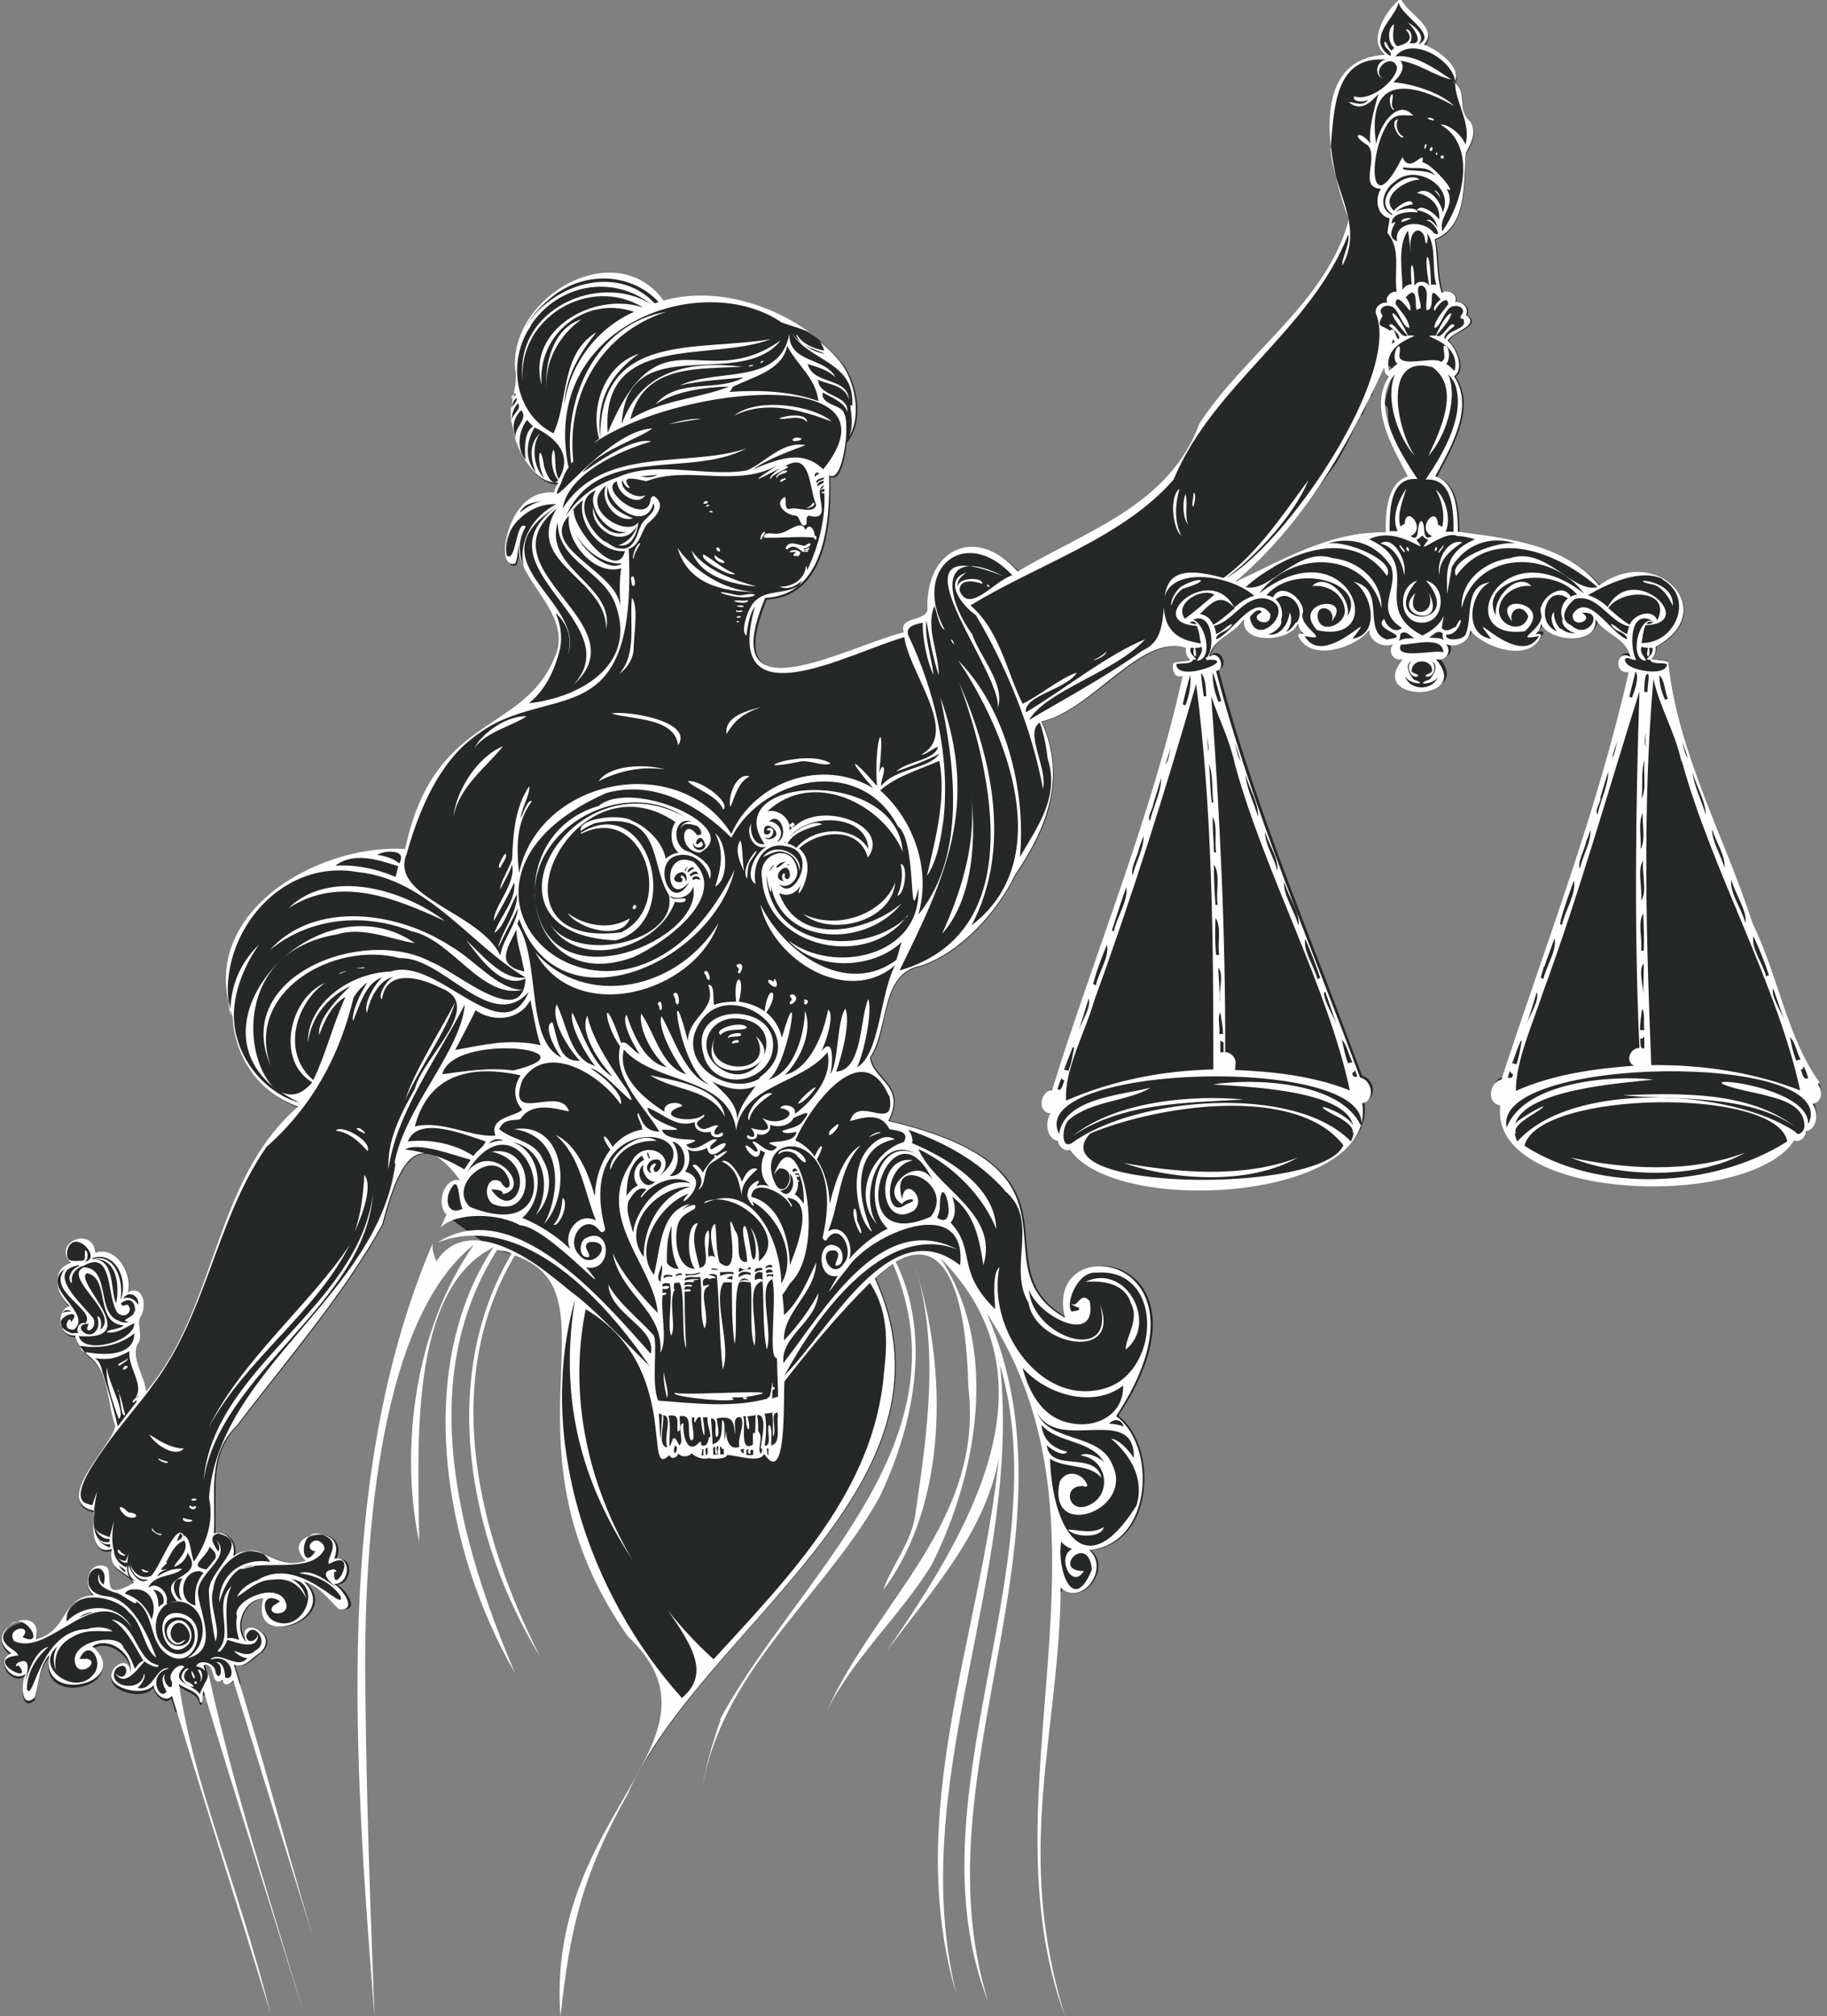 <?xml version="1.0" encoding="UTF-8"?> <svg xmlns="http://www.w3.org/2000/svg" id="_Слой_1" data-name="Слой_1" version="1.1" viewBox="0 0 340 375"><rect x="0" y="0" width="340" height="375" fill="#808080" stroke="none"/><defs><style>.st1{fill:#fefefe}</style></defs><path d="m338.6 201.3-.2-.2c-3.4-4.8-5.4-10.9-7.4-16.8-1.4-4.2-2.9-8.6-4.8-12.5-1.7-5.3-3.9-10.6-5.9-15.8-4.2-10.6-8.6-21.5-9.8-32.7v-.2c-.2-.3-.9-.3-1.6-.4-.5 0-1 0-1.3-.2h-.2l.2-.2c.6-.5.7-1.3.7-1.9v-.1c3.4-1.8 5.2-4.3 5.1-6.9 0-2.4-1.7-4.7-4.2-5.9-3.5-1.7-7.7-1.2-11.3 1.5-6-7.2-15.9-8.5-24.7-9.7-.5 0-1-.1-1.5-.2h-.1c0-4.5-.5-9.1-4-10.3h-.1v-.2l.6-1.2c2.8-5.3 6.3-11.9 2.9-17.2V70c.5-.4.8-1 .8-1.9 0-1.7-1.1-3.7-2.1-4.6v-.2c.3-.6 1.2-1.1 2.1-1.6 1.1-.6 2.1-1.2 2.1-1.9 0-.4-.2-.7-.8-1.1v-.2c.2-.5.2-1-.2-1.5s-1-.8-1.7-.8h-.2V56c.2-.5 0-1-.5-1.4s-1.3-.6-1.9-.2h-.1c-.5-1.8-.7-3.7-.8-5.5-.1-1.4-.2-2.8-.5-4.2v-.1c5-2 5.3-8.1 5.5-13 0-1.1 0-2.1.2-3s.2-.4.2-.4c.9-1.7 1.7-3.3.7-5.3-1.4-1.2-1.5-2.5-1.6-3.8 0-1.2-.2-2.3-1.3-3.4s0-.3 0-.3c.3-.7.2-1.4-.1-2.1-.9-1.9-3.5-3.8-5.5-4.6h-.2l.1-.2c1.7-2-.2-3.8-2-5.5-1.1-1-2.1-2-2.4-3-1.7 1.3-4.2 4.5-4.3 7.4 0 1.2.3 2.1 1.1 2.9l.2.2h-.3c-3.5.3-6.2 1.7-7.8 4.2-5.1 7.8.2 23.4 1.4 26.4-2.5 9.5-9.5 16.9-16.3 24.1-4.1 4.3-8.3 8.8-11.5 13.8-4.4 11.9-14.6 17.2-25.3 22.9-2.8 1.4-5.6 2.9-8.3 4.5-3.5-3.9-7.8-5.4-11.3-4-3.6 1.5-5.7 5.8-5.5 11.3-.3 1-1.4 1.3-2.4 1.6-.9.3-1.7.5-2 1.1q-.3.45 0 1.2c0 .1-.1.2-.1.2-2.2.5-4.9 1.5-7.7 2.6-7.5 2.7-16 5.8-19 2.7-1.8-1.8-1.4-5.7 1-11.6 4.8-.2 8.2-3 10.1-8.2 1.3-3.6 1.9-8.4 1.7-14.3v-.2h.9c1.2-.6 1.9-3.8 2.2-6.5.3-.3.5-.6.7-1 2.4-3.9 1.1-10.3-1.5-13.7-1.1-1.3-2.4-2.6-3.8-3.8-.5-.6-1.2-1.2-2-1.6-8.3-6.1-18.7-8.4-27.3-6-3.6-4.9-9.5-6.4-15.7-4-6.3 2.4-12.7 9.2-11.9 17 .3 1.7 0 3.3-.4 4.9-.4 1.8-.8 3.7 0 5.7.2 2.8 2.2 7 4.9 9.1 1.2.9 2.3 1.3 3.4 1.2h.2l-.1.2c-.3.5-.6 1-.7 1.6 0 .1-.1 0-.1 0-6.4-.4-8.4 6.8-8.9 9-.2.9-.4 3.2.5 4 .3.3.7.4 1.2.2.3-.7.4-1.4.5-2.1v-1c.1 0 .2 1 .2 1 .3 2.4 1.9 4.7 3.5 7.1 2.3 3.5 4.7 7.1 3.6 11.2-2.3 6.8-6.9 9.8-11.6 13-6.3 4.2-13.5 8.9-16.7 23.8 0 .1-.1 0-.1 0-10.9-.7-23.1 4.7-29.2 12.7-4.2 5.5-5.1 11.9-2.8 18.5.4 7.6 5.2 14.3 11.9 16.6h.2l-.2.2c-8.5 7.5-12.3 18-15.9 28.2-3 8.5-6.1 17.4-12.1 24.4l-.2.2v-.3q-.3-1.35-.9-3c-.7-1.9-1.4-3.8-.7-5.4.7-.8.6-2 .4-3.1 0-.7-.2-1.3 0-1.9.9-1.3 1-3.6.2-4.6-.3-.4-1-.8-2.1-.4h-.2v-.1c.5-2-.3-4.4-1.9-5.9-1.2-1.2-2.6-1.6-4-1.1h-.1v-.1c-.2-1.3-.9-2.2-2.1-2.4s-2.6.4-3.2 1.4c-.3.5-.6 1.6.6 3h.1c0 .1-.2.2-.2.2-1.6.6-2.1 1.7-2.3 2.5-.3 1.7.5 3.9 2.1 5.3h.2c0 .1-.2.2-.2.2-1.2.5-1.7 2-1.5 3.2.2 1 .9 2.3 2.5 2.3h.2v.1c.3 1.4 1.6 2.9 2.8 3.9 2.4 2.1 3 5.4 3.6 8.6.3 1.4.5 2.9.9 4.2 0 1-1.3 2.9-2.7 4.9-2.2 3.2-4.7 6.9-3.8 9.1.3.9 1.2 1.5 2.6 1.8h.1v.1c-.2 1.6-.6 5.4 1 6.7.5.5 1.2.6 2.1.4h.2v.1c-.3 2.6.8 3.3 2 4.1.7.5 1.5 1 2 1.9 0 .1-.1.2-.1.2-2 1.1-3.2 1.5-3.8 1.1-.6-.3-.6-1.1-.6-2s0-1.7-.6-2.2c-1.2-.5-2.3-.2-3 .9-.7 1.2-.7 3.1.5 4.2l.2.2h-.3c-3 .3-4.1 2-5.2 3.9-1.1 1.7-2.2 3.5-5 4.3h-.2v-.1c.4-2.3-.6-3-1.2-3.2-1.5-.6-4 .5-4.9 2.1-.4.8-.8 2.2 1.2 3.8h.2c0 .1-.2.2-.2.2-.7.3-1.1.8-1.1 1.5 0 .9.6 1.9 1.6 2.4.7.4 1.4.4 2 0h.3c0-.1-.1.2-.1.2-.5 1.3-.6 3.8.2 4.5.4.4 1 .2 1.7-.4.2-.8.4-1.6.5-2.4.3-1.8.7-3.6 1.8-5.1l.3-.4v.5c-.5 3.1 1.2 4.3 2.3 4.7 2.5 1 6.1 0 7.3-2 .5-.8 1-2.5-1.4-4.7h-.1c0-.1.1-.2.1-.2 1.4-.8 3.1-.6 4.6.4 1.3.9 2.2 2.1 2.4 3.5v.9c.1 0-.2-.8-.2-.8-.2-.6-.6-.7-.9-.8-.8-.1-1.9.6-2.3 1.6s0 1.9.9 2.6c1.6 1.1 5 1.7 6.6.1l.2-.2v.2c.2.9 1.1 1.9 1.9 2.2.5.2 1 0 1.3-.3h.1c0-.1 0 0 0 0 .3.9.5 1.7.8 2.5.4-.1.8-.2 1.3-.3-.3-1.4-.5-2.9-.7-4.3v-.3l.2.2c.4.2.8.5 1.2.7 1.1.5 2.3 1.1 2.4 2.4 0 0 .2.2.3.2.2 0 .2-.5.2-1.1v-1.3l.2.6c.2.7 1.2-1.7.8-3.5 0-.4 0-.8-.2-1.1 0-.3-.1-.6-.2-.9 0-.1.1-.1.1-.1 1.1-.2 1.4.8 1.6 1.7.2.6.4 1.2.8 1.3.2 0 .5 0 .9-.2h.2c0-.1 0 0 0 0 0 .4.3.6.4.7.4.1 1-.1 1.3-.5v-.2c.1 0 .2.2.2.2.1.4.3.9.4 1.3 0-.1.2-.3.3-.4.1-.2.3-.4.4-.5-.3-1.1-.7-2.1-1-3.2v-.2h.2c1.3.4 2.3-.4 3.3-1.2.4-.4.9-.8 1.4-1.1 1.6-1.5 1-2.8.6-3.3-.7-1-2.2-1.6-3-1.2-.3.2-.8.6-.5 1.8l.2.8-.4-.7c-.8-1.3-.9-3-.2-4.6.7-1.7 2.1-2.8 3.7-2.9h.2v.2c-.8 3.1.5 4.3 1.4 4.7 2.1 1 5.6-.2 7.2-2.4.7-1 1.5-2.9-.6-5.2l-.3-.4.5.2c1.8.6 3.1 1.9 4.3 3.2.6.6 1.2 1.2 1.8 1.7.9.1 1.5-.1 1.7-.6.3-1-1.2-3.1-2.3-3.8l-.3-.2h.3c.7-.1 1.3-.5 1.6-1.2.5-.9.5-2.2 0-2.9-.4-.5-1-.7-1.7-.6h-.2v-.2c.8-2.4-.3-3.4-1.1-3.9-1.6-.9-4.2-.4-5.2.9-.4.5-.8 1.7.8 3.4h.1c0 .1-.2.2-.2.2-2.8.9-4.7 0-6.6-.8-2-.9-3.9-1.7-6.5-.3h-.2v-.1c.2-1.2-.2-2.5-1-3.3-.7-.7-1.6-.9-2.5-.7h-.2v-5c0-5.6-.2-10.8 4.2-15.1 2.3-3 4.7-6.1 7.1-9.1 7.1-9 14.4-18.3 19.9-28.2 1.8-6.7 3.9-13.2 7.8-13.2h.4q.75.15 1.2.3c1.5.7 3.1 2.1 4.9 4.4l.2.2h-.3c-1-.1-1.9.5-2.5 1.6-.8 1.4-.9 3.6.2 4.8v.1c-.2.3 8.6 6.3 8.6 6.3l4.4 1.2c9.2 3.2 8.9 11.1 8.5 21.9-.5 12.5-1.1 29.5 12.4 48.8 9.1 8.6 7.1 15.9 2.1 25 4.9-8.9 12.4-17.4 20.3-26.4 17.3-19.5 35.1-39.7 23.5-65v-.1c1.2-1 2.2-1.9 3.2-2.5h.1c.2 0 .3-.2.5-.2v-.2c0-.1.1-.2.1-.2 2.1-1.2 4.1-1.6 5.7-1.1q.45-.3 1.2-.3c1.1 0 1.8.6 2.1 1.5h.1c2.8 3 5 6.1 6.6 9.4 1.1 0 1.7.6 2.1 1.3 10.1 15.8 11.8 33.1 11.3 50.7.2.3 1.7.4 1.7-.5v-.3l.2.2c1 .8 2.1 1 3.2.6 1.5-.5 2.8-2.1 3.2-3.8.3-1.4 0-2.8-1.1-3.8l-.2-.2h.3c4.5-.6 7.8-3.7 9.1-8.7 1.6-6.1-.2-13.2-4.2-16.2v-.2c9.9-15.1 5.8-22.4 3.6-24.8-2.7-2.9-7.1-3.9-10.3-2.1-2.8 1.5-3.9 4.6-3 8.4v.3l-.2-.1c-6.5-3.8-6.8-8.7-7.3-13.9-.3-4.1-.6-8.3-3.9-12.2-3.7-4.4-10.7-7.8-21.3-10.3h-.2v-.2c2-4.1.3-6-1.3-7.9-1-1.1-2-2.2-2.2-3.7 1.3-1.9 1.9-4.5 2.4-7 1.1-4.7 2.1-9.1 7-10 7.6-2.5 14.3-10.3 17.5-16.9 5-7.3 10-17.1 5-28.4 0-.1.1-.2.1-.2 4.1-1 8.1-4.2 12-7.2 5.1-4.1 10-7.9 14.7-6.5h.1v.1c0 .6 0 1.4.7 1.9h.2c0 .1-.2.2-.2.2-.3 0-.8.1-1.3.2-.8 0-1.5.2-1.7.4v.2c-.1.8 0 1.5.5 1.9.2.2.6.4 1.2.2h.2v.1c-3.8 17.1-9.6 33.8-15.3 49.9-3.1 8.8-6.2 17.8-9 26.8-1.2.2-1.9 1.4-1.9 2.5 0 .4.1 1.6 1.5 1.8h.2v.2c-.6 1-.6 2.5-.2 3.6.3.7.9 1.2 1.6 1.4s0 .1 0 .1c.1.6.6 1.2 1.1 1.5.4.2.7.2 1 0 6 8.6 30.4 9.6 44.2 4.1 7.4-3 11-7.5 10.2-12.7 0-.1.1-.1.1-.1.9-.2 1.5-1 1.5-2 0-1.1-.7-2.4-2-2.7-2.5-6.6-5-13.3-7.5-19.8-7-18-14.2-36.6-19.2-55.7 0-.1.1-.2.1-.2.5-.1.7-.4.8-.9.1-.7-.3-1.6-.9-1.9-.4-.2-.8-.2-1.1 0l-.3.2v-.3c.6-1.8 2-2.8 3.4-3.8 1-.7 2-1.5 2.9-2.5l.2-.3v.4c0 1.4.9 2.4 2.5 2.8 2.5.7 6.2-.1 7.5-2.2l.2-.3v.3c.2.5.4.9.8 1.4l.2.2h-.9v.3c.7 1.5 2 2.5 3.9 2.7 3.3.4 7.4-1.5 9.1-3.6l.2-.2v.3c.1.8.6 1.5 1.3 2 .8.6 1.9.7 2.8.5h.3l-.2.2c-.3.6-.3 1.3 0 1.8.4.6 1 .8 1.7.7h.3l-.2.2c-2 2.5-1.2 4-.5 4.6 1.7 1.6 5.9 1.6 7.6 0 .7-.6 1.5-2.1-.6-4.6l-.2-.2h.3c.9.2 1.5-.3 1.8-.7.3-.5.3-1.2 0-1.8l-.2-.3h.3c.9.3 2 .2 2.8-.4.7-.5 1.2-1.2 1.3-2v-.3l.2.2c1.7 2 5.9 3.9 9.1 3.6q2.85-.3 3.9-2.7v-.3c-.1-.1-.4-.1-.7 0h-.3l.2-.2c.4-.4.6-.9.8-1.4v-.3l.2.3c1.2 2 5 2.8 7.4 2.2 1.6-.4 2.5-1.4 2.5-2.8v-.4l.2.3c.8 1.1 1.9 1.8 2.9 2.5 1.5 1 2.8 2 3.3 3.8v.3l-.2-.1c-.7-.4-1.2-.1-1.5 0-.5.5-.7 1.4-.4 2.1.3.6.8.9 1.6.8h.2v.2c-4.3 18.9-10.6 37.4-16.8 55.2v.3c-2.3 6.6-4.7 13.3-6.9 20-1.3.3-1.9 1.7-1.9 2.8 0 1 .6 1.8 1.6 1.9h.1v.1c-.6 5.2 3.2 9.6 10.7 12.3 14 5 38.3 3 44-5.8.3.1.7 0 1 0 .6-.3 1-.9 1.1-1.5v-.1c.7-.2 1.2-.6 1.5-1.4.4-1.1.3-2.6-.3-3.6v-.2c.6-.1 1-.5 1.3-1.1.3-.8 0-1.9-.5-2.5ZM262 88.7c0 .4-.5.8-.9.9-1.3.3-1.7 1.8-2 2.9v.4c-.4 1.4-.8 3.3-.7 5.2 0 .6-.5 1-.8 1.2-.5.2-1 0-1.3-.3h-.7c-.5 0-1 .2-1.6.3l-1 .2c-.7.2-1.5.4-2.2.5-1.7.4-3.7.9-5.7 1.6-.9.3-1.7.7-2.5 1-1.3.5-2.5 1-3.8 1.5-.4.3-.9.6-1.3 1-.5.4-1.1.8-1.7 1.1l-.5.3c-.4.3-1 .6-1.5.9-.5.5-1.1 1.1-1.9 1.3h-.3c-.5 0-.9-.4-1.1-.7-.2-.4-.3-1 .2-1.4s1.1-.8 1.5-1.1c0-.1.2-.2.3-.3.4-.4 1-.9 1.5-1.3 1.2-.9 2.1-1.9 2.9-2.8l1.2-1.2c.5-.6 1.2-1.2 1.7-1.9.9-1.1 1.8-2.3 2.9-3.8.7-1 1.5-2 2.2-2.9l3.3-4.5c1.3-1.9 2.3-4 3.3-6 .3-.7.7-1.4 1-2.1.1-.2.2-.4.4-.5 0-.5.3-.9.7-1.1l.9-2.4v-.4c.3-.4.6-.7.9-.8V73q.75-2.1 1.2-4.2c0-.4.3-.6.5-.7.3-.2.7-.3 1.1-.2.7.2 1 .9.9 1.6-.3 1.4-.7 2.9-1.1 4.2-.1.5-.3 1-.4 1.5.4.2.7.6.7 1.1 0 3 .6 5.4 1.8 7.4.2.4.6.9.9 1.3.8 1.1 1.7 2.2 1.4 3.5Z" style="fill:#262828"></path><path d="M155.8 209.1c-.5.5-1.8 1.2-1.5 2 .5.2 2.4-2.1 1.5-2M159.9 216.8c-1.2 3.7 0 10.6 2.4 12.3-2.7-5.6-4-15.7 4.2-17.2-2.6-1.7-6 2.2-6.6 4.9M159.1 227.1c1 3.1 1.9 3 .4-.1 0-3.2-1.2-2.7-.4.1M140.9 217.4c-1.4-.5-2.4 1.3-2.8 2.4-.5-1.3-2.4-4.5-3.8-3.8 3.2 1.5 3.2 4.3 3.9 6.9-.7-2.2 1.2-4.1 2.7-5.4ZM161.7 211.5c.6-.2 1.4-.7 2.2-.8-.3-.4-1.7.3-2.2.8M263.4 110.3c-4.7 4.4 6.3 6.8 2.4-.2 2 4.5-4.6 5.3-2.4.2M256.9 101.1c2.7.6 4.1 3.6 4.4 5.8.7-2.4-2-7.5-4.4-5.8" class="st1"></path><path d="M260.6 101.4c-.5 0 .5 1.1.7 1.3.5 0-.5-1-.7-1.3M261.8 101.8c-.3.1 0 .5.2.7.4.2.2-.9-.2-.7M220.1 109.5c5.8-1.7 3.1-2.4-.3-.4-1 .8-2.1 2.6-1.8 3.6.3-1.3 1-2.4 2.1-3.2M265.4 108c7.6 8.9-9.4 8.9-1.7 0-3.8 1.2-3.4 7.9.9 7.8 4.2.1 4.8-6.6.9-7.8ZM272.2 100.9c-1.3-.5-2.6.5-3.3 1.5-.9 1.2-1.4 3.4-1 4.5-.2-2.9 2.5-4.9 4.2-6ZM267.8 102.8c.2-.3 1.2-1.4.7-1.3-.1.3-1.2 1.3-.7 1.3M267.2 102.5c.3-.2.3-1.1-.1-.6 0 .2-.2.7.1.6M307 108.6c2.2.2 3.6 2.5 4.3 4.1.4-5.1-8.9-5.2-4.3-4.1M147.6 81.6c-.8 1 3.2 0 .8-.2-.3 0-.5 0-.8.2M124.5 78.9c2-.4 4-.7 6-1-1.7-.1-4.2.4-6 1M136.6 77.3c5.9-2.9 12.3-1.1 18.2 1.1-3.5-3-13.8-4.6-18.2-1.1" class="st1"></path><path d="M145 77.8c.9.5 3.8-.9 5.2.7 0-1.7-3.8-1.3-5.2-.7M151.3 93.5c-.3.4-.7 1-1.3.9.6.4 2.2-.7 1.3-.9M142.3 100c3.1.1 6.5-.3 9.2 0 .3 1 .8-.3.1-.4 0-1.1-1-2.5-1.7-1-.7-2.3-3.4.6-4.9.6-.8.3-3-.6-2.8.9ZM146.9 102.7c.2.1.9-.2 1.3.1-.3 0-.9.5-.3.6.3 0 .8.2.9-.3.6-.7-1.4-1.1-1.8-.5ZM142 110h-1.4zM140.6 110.1c-6-.2-11.8-4.2-14.5-8.2 1.9 6.7 8.4 8.2 14.5 8.2" class="st1"></path><path d="M140.8 109.1c-3.8-1.1-9.3-2.8-12.1-6.7 1.5 4.9 7.7 6.3 12.1 6.7" class="st1"></path><path d="M133 105.4c.9.5 3.1 1.8 3.8 1.3-2.2-.8-3.9-2.5-5.9-3.6-.5.8 1.5 1.9 2.1 2.3M134.7 104.7c.5-.5-1.4-.8-1.6-1.5-.5.7.9 1.6 1.6 1.5M133.6 102.5c.9.4.1-1.2-.3-.5 0 .2.1.4.3.5M137.2 110.7c-7.4-1.8.6 1.5 3.3 0-.6-.6-2.3.2-3.3 0M136.6 111.8c.6.3 2.7.6 2.6-.2-.7.3-2.3-.1-2.6.2M137.8 112.6c-1.5 0-.1.4.5.3.3-.3-.4-.3-.5-.3M138 113.5c-.3.1-.6.2-.9 0-.8.4 1.7.5.9 0M137.8 114.6c-.2 0-1 0-.6.3.2 0 .9 0 .6-.3M137.5 115.5h-.3c-.5.2.5.4.3 0M135.2 136.5c1.6-2.5 2.7-3.6 6.4-5-2.5.7-6.8 1.7-6.4 5M126.2 138.6c3-4.5-9.7-6.5-12.4-5.9 3.9 1.2 11.7.7 12.4 5.9M180.5 105.3c1.5.2 3.5.8 6.1 1.8-2.6-1.3-4.7-1.9-6.1-1.8M181 118.1c-4.4-6.1-5.4-12.7-.5-12.8-11.9-1.6 5.7 19.8 5.2 26.3 1.4-4.2-3.2-9.3-4.7-13.4ZM180.6 147.1c1.3 9-1.5 18.3-5.3 26.6 5.8-6.4 6.5-18 5.3-26.6M177 119.1c.5 1 .8.9.2-.1 0-.1-.3 0-.2.1M76.6 173.2c7.6 1.6 13 12.7 20.7 10.9-4.6 0-9-5.6-13.4-8.1-9.9-6.5-25.3-8.6-33.7.7 7.5-6.1 17.5-7 26.4-3.5M63.1 181.2c.4-.2.8-.4 1.3-.5 0-.2-1.4.3-1.3.5" class="st1"></path><path d="M67.9 180c-.2-.3-1.2.2-1.7 0 .3.2 1.2.1 1.7 0M82.8 171.3c-7.8-5.9-21.4-9.9-29.1-2.4 9.6-6.2 19.9-1.8 29.1 2.4M98 133.2c-3.6-.1-8.2 3-9.7 5.9 2.3-3.1 7.4-4.2 9.7-5.9M128.2 158.4c-3.4-.7-3-7 .7-5.5-.9-.3-2.1.3-2.2 1.2.5-1.4 2.2-.7 3-.5.7.5 1.4 1.9 0 1.7-2.6-3.7-3.9 2.8.5 3.3 8.7-4.5-12.5-14-18.8-8.7-18.9 5.5-14.2 35.8 6.5 28.1 5.6-2.5 17.9-11.2 11.2-17.7-6.2-2.7-5.2 9-.8 3.7-3.7 6.8-7.9-5.5-.8-5 2.4.2 4.1 2.3 4.6 4.5.9-2.5-2-4.2-3.9-5.1m3.1-1.4c0 1.7-2.7 1.3-2.3-.4 0 1.7 2.7 1 1.5-.1-2.1 2-.3-2.7.7.5Zm-1.1 6.7c-.3-.3-.9-.3-1.2 0-.7-.9 1.5-1 1.2 0m-.2-1.1c-.5-.1-1 0-1.4.4 0-.1-.2-.2-.3-.3.4-.4 1.4-1.1 1.6-.1Zm-2.6 1.8c.8-.7-.8-2.3-.7-1.2.5.2.3.8 0 .9-3.2 0 .8-3.7 1.1-.7 0 .4-.2.7-.5 1Zm.2-2.4s-.1 0-.2-.1c.2-.4.5-.7.8-.8q-.45.3-.6.9m.4.3c-.3-.4.8-1.4 1.2-.8-.4.2-.9.5-1.2.8m-4.1-2.5c-.5-3.1-3.5-6-6.2-7.1-2.1-1.5-10.4-.5-9.6 1.9.3-.5 2.8-1.6 2.6-1.5 12.7-2.5 10.1 7.5 13.8 13.4 1.7 8.7-17.1 12.9-22.1 5.4 5.3 8.8 20.2 4.5 23.2-4.2.6.2 2.1.3 2-.5-.9-.4-2.3.5-3-.6 1.6 1 4.1 0 4.4-1.8 0 .3.1.6.1.9v.2c.2 9.8-28 21-29.6.7-.3-13.1 16.7-22.1 27.8-14.7-20.6-11.6-40.7 21.8-12.7 23 13-3.6 6.1-27.9-6.5-20v.2c11.6-5.9 17.8 13.4 7.5 18.3-26.9 3.5-9-33.7 10.1-20.5-1.1 1.5-1 4.4.6 5.7-1 .1-1.9.6-2.6 1.3ZM108.1 154.8v-.1.2Z" class="st1"></path><path d="M133.1 155c1.7 3.4 1.1 6.4 0 9.9 2.8-1.5 2.1-8.4 0-9.9M169 170.2s0 .1-.1.2l.1-.1ZM147.9 153.7c0-1.4-1.4-.4 0 0" class="st1"></path><path d="M168.9 170.4c-7.6 7.6-26 6.5-26.3-8 0 1 1.1 5.5.9 2.4 2.2 11.4 17.9 11.4 24.3 3.2-5.7 5-19.1 8.6-22.8-1.9 1.7.8 3.2 0 4.1-1.6-2.2 5.1 3.9-3.2-.4-6.7 3.6-3.4 11.2-4.2 12.8 1.7 4.4-5.9-8.3-10.6-13.5-5.9-.1 0-.3.2-.4.3-.2-1.3-1.3-.5-.2.1-.2.2-.4.3-.5.5.4-2.2-2-4.1-4.1-3.6 8.5-7.9 21.4-1.4 25.2 7.5-1.2-16-34.6-14.1-25.7-1.4-2 .3-2.8-2.2-2.5-3.8-1.2 1.8.6 5.4 3.2 4.1-2.4.9-4.6 5.8-2.4 7.1-.7-3.6 1.4-8 5.7-7 6.3.9 1.3 10.8-1.3 7 1.3 1.2 3.9-.7 3.3-2.9-1-5-7.4-2.7-6.5 1.8.8 13.3 20 17.1 27.1 6.9Zm-25.7-14.3c-.4 0-.7-.1-.9-.4 1.6 1 2.4-2.4.5-1.6-.2.2 0 .5.3.3.9.2-.5 1.4-.9.5-.4-3.3 4.5.5 1 1.2m1.4.5c1.8-1.8 0-3.9-1.5-3.8 2.1-2.1 3.9 2.9 1.5 3.8m1.5.2h-.2c.1-.1.3-.2.4-.4 0 .1-.2.3-.2.4m2.1.9c-.5-.4-1.1-.7-1.7-.8 1.4-2.3 4.1-2.9 6.5-3.6-1.6-.9-5.1 1-6.3 2.7 3.3-4.9 14.6-4.8 14.9 1.9-2.6-4.5-10.1-4.2-13.4-.2m-.7 4.7v-.2c.1 0 0 .2 0 .2m-.1-.8h-.1zm-3.4 1.9v-.2zm2-1c-.5-.3-.7 1.2 0 1.4-3.2-.3.8-4.6 1-1.2 0 1.3-1.3.9-.9-.2Zm1-1.6h-.7c.3-.1.5-.2.7 0m-1.7-.4c.3-.2.7-.2 1-.2-.7.2-1.1 1-1.9 1.1.2-.4.5-.7.8-.9Zm-2.1 1.5c.1-.5.5-.9.9-1.2-.2.5-.7.8-.9 1.3v-.2Z" class="st1"></path><path d="M167 166.6c1.4-.2 2.1-5.8.6-5.9.5 2 .2 4-.6 5.9M149.5 170c4.9 4.2 16.4 1.6 17.1-5.9-2.2 5.9-10.8 9-17.1 5.9M117.2 170.8c-3.9 2.4-8.7 1.2-11.6-1 2.2 3.1 10.2 5.2 11.6 1M118.2 168.3c-.3 0-.6.4-.4.7.4.4.9-.5.4-.7M128 145.3c1.4 1.5 5.5 2.6 6.6 5.3 1.5-1.4-4.4-5.7-6.6-5.3M135.9 150.1c.7-1.3 1.3-4.6 3.6-5.7-2.4-.8-4.1 3.6-3.6 5.7M99.6 177.1c7.6 13.9 29.6 7.6 34.1-5.4-7.5 12.5-24.8 16-34.1 5.4M95.7 210c9.3 1.4 8.6 12 5.6 17.6 5.1-5.6 4-19-5.6-17.6M104.7 222.8c-.2 1.8-.4 3.6-1.7 5 1.2.4 3-4.2 1.7-5M133.3 215.1c0-.1 0-.3-.2-.3-.3 0-.2.5 0 .4-.9.8-1.7 1.8-2.3 2.9-.3-.6-1.4-2-1.9-1.3 1.2 1.4 2.4 2.7 1 4.5 1.8-.9.6-4 2.8-5.2 1.9-1 4.4-3.4.5-1ZM130.9 196c1.4 6.4 10.3 6.2 12.6.5 3.2-10.1-15.6-10.9-12.6-.5m2.2 2c-3.5-3.5-1-8.7 3.8-8.6 11.1.5 4 15.5-3.8 8.6" class="st1"></path><path d="M133.3 192.4c-5.2 10.4 14.5 7.3 7.4.3 4.2 8-11.2 7.2-7.4-.3M123.6 255.2c-.3 1 .2 3.4.5 4.8.5-1.2-.5-3.3-.5-4.8M125.8 259c-2.5.7 13.4 2.3 10.3.9h2.3c-.6.8 1.8 0 0 0 11.7-1.9-9-.3-12.7-.8Z" class="st1"></path><path d="M134.1 192.5c1.2-1.5 4.3-.6 4.9-1.4-.9-1.4-6.5.3-4.9 1.4M137.8 192.2c-.7-.2-2.5.2-2.3.9.5-.6 3 0 2.3-.9M136.5 194.1c.2-.3 1.4 0 .9-.6-.4-.3-1.8.5-.9.6M261.7 40.6c-.3 0-1.2.4-.8.7.8-.3 2.8-.9.8-.7M261.2 25.4c-1.2-.5-1.6-2.3-1-3.2-1.9.2.4 4.2 1 3.2M259.1 17.5c-.9.5-.3 3.2.4 2.9-1-.8 0-2.3-.4-2.9M265.8 21.9c-.3.3.6.4.9.5.6-.2-.6-.6-.9-.5M265.3 27.6c0-.2.4-.8 0-.8-.2.1-.4 1.1 0 .8M266.3 28.1c.2 0 .3-.4.3-.5 0-.7-1 .3-.3.5M267.3 28.4c-.2.1-.1.5.1.4.2 0 0-.6-.1-.4M268.4 28.9c-.4 0-.4.6 0 .6s.4-.6 0-.6M266.9 35.4c.4.4.9.9 1.1 1.4 0-.5-.6-1.4-1.1-1.4M231.4 204.5c-9.3-.9-23.6.2-31.8 6.8 9-6.2 21.2-6.2 31.8-6.8M209.1 216.3c9.9 3.4 23.7 4 32.4-1-10.3 4-23 2.7-32.4 1M302 203.7c9.5 1 23-.4 32 5.8-8.7-6.6-21.5-6.2-32-5.8M292.3 215.3c9.6 3.9 24.2 3.9 32.4-.9-10.4 3.9-22.5 3-32.4.9M68.4 214.1c.9-1.9-5-5.1-5.9-3.8 2.5.3 4.3 2 5.9 3.8M67.2 210.5c1.5.9.3-.6-.5-.7-.8 0 .2.6.5.7M23.3 263.2c-.4-1.4-.6-2.9-1.2-4.2.4 1.5.4 4.6 1.2 4.2M21.9 258.4c0 .2.1.4.2.5 0-.2-.1-.4-.2-.5M19.9 254.3c-.4 2.3 1.2 6.9 2.2 9.6 1.5-1-2.1-7-2.2-9.6M22.3 254c.3-.4 1.7-.9 1.4-1.4 0 .5-2.6 1.2-1.4 1.4M23.1 254.2c-.6.7.2.7.5.2.5-.4-.3-.5-.5-.2M35.1 310.4c-.5-.5-1.9 1.3-1.1 2.1 1.1 1.7 3.5 1.5.7.2-.8-.7-.4-1.8.4-2.3M36.8 310.6c.3.6.9 1.5.4 2.2.7-.4.5-2.6-.4-2.2M35.7 310.7c-.2.2.1 1.2.4 1.5.5-.2-.3-1.1-.4-1.5M36.4 313.2c.3 0 .3-.5 0-.5s-.3.5 0 .5M16.6 281.3v.1zM170.5 236.2c4.3 14.6 2.1 30.2-.1 45-.5 5.4-4.7 10.3-6 14.5 12-16.1 11.9-40.9 6.1-59.4ZM28.4 284.3c-.8.2 1.8 1.8 1.7 1-.7 0-1.4-.3-1.7-1M26.4 292c.3.7 2.1.4.7.1-.2 0-.8-.5-.7-.1M27.8 266.8c1 1.9 4.9 4.4 6.4 2.6-2.5 0-5-1.7-6.4-2.6M30.3 271.6c-2-.9-.2.5.8.5.5-.3-.6-.4-.8-.5M22.8 288.9c-.3-.1-.9-1.2-.9-.4.2.9 2.4 1.2.9.4M23.9 281.3c-2-2-2.1-.6-.4.7 1.9.9 2.8-.6.4-.7M69.4 222.1c-2.8 21.2-29.7 32.2-31.5 53.2 3.1-20 30-32.8 31.5-53.2" class="st1"></path><path d="M66 229.1c1.3-2.8 3.5-8.5 1.8-10.6-.2 3.7-.6 7.2-1.8 10.6M75.4 204.6c2.6-5.9 7.8-13 9.3-18.2-3 5.8-7.5 12.6-9.3 18.2M94 158.8c-.4.4-1.7 2.7-.9 2.6.2-.6 1.6-2.3.9-2.6M84.4 151.9c1-5.6 6.3-9.4 9.2-13.1-4.9 2-8.8 8.5-9.2 13.1M38.8 265.6c6.8-12.8 19.7-21.1 26.3-34.1-7.1 10.8-20.4 21.7-26.3 34.1M35.1 282.6c-.3 0-1.4-.6-1 .1.6.8 2.8 0 1-.1M35.9 280.3c-.9-.7-.9.3 0 .4.8 0 .8-1 0-.4M35.8 279.1c.2 0 1 0 .7-.3-.3-.2-1.3 0-.7.3M23.7 245.8c1.1.3 1.9-1.5 1.2-2.1.6 1.2-2.8 1.8-1.2 2.1M210.4 242.3c1.8 3.1-1 6.5-.9 8.7 6.1-4.9 0-16.2-7.5-12.6 2.7-.2 7.1 0 8.4 3.8ZM198.7 284.5c1.6 1.6 6.4 1.5 6.7-.5-2.1 1.5-5.1.4-6.7.5M184 108.9c0-.1-.4-.4-.3 0 0 .3.8.4.3 0M205.9 121.2c-.8.7-1.5 1.2-2.5 1.6.7 0 2.4-.9 2.5-1.6M219.5 90.9c-1.9 1.4-1.3 7.3.3 8.7-1.3-2.8-1.1-5.8-.3-8.7M220.6 91.9c-.6 1.6-.5 4.4.5 5.7-.7-1.7 0-4.6-.5-5.7M222.1 94.2c.2-.6.6-2.6 0-2.5.1.6-.5 2.6 0 2.5M117.9 121.1c0-2.7 1-8.4-.3-9.9-.5 4.8 1 10.3-2.4 14.2 1.4-1.1 2.4-2.4 2.7-4.3M117.8 107.2c-.7 0-.2 1.1-.2 1.6.8.8.6-1.3.2-1.6M119.2 101c-.8 0-1.7 2.7-1.3 3 .1-1.1.8-2 1.3-3M144.6 88.9c.2-.9 1.8-.7 1.9-1.3-.6-.5-2.6 1.1-1.9 1.3M145.2 89.4c-.1.6.7-.2 1-.2.3-.5-.9-.1-1 .2M141.7 100.4c0-.5.9-1.2.6-1.5-.5 0-1.1 1.4-.6 1.5M137.1 179.4c-.3.4.9.8.2 1.2.2 1.7 1.8-2-.1-1.2ZM149.6 186.5c.3 1 1.5-.7 0-.6 0 .2.3.5 0 .6M144 183.5c1.3.5 0-2.6 0-.9-1.6-1-1.2.4 0 .9M147 186.3c-.3 1.2 1.6-.2 1.1-.9-.2-.4-.8-.7-1.1-.2 0 .4.8.6 0 1.1M131 180.9c.2.3.5.6.5 1 1.2 1.6.3-2.5-.5-1M125.3 184.9c.1.5.5.9.4 1.5 1 1.8.8-2.9-.4-1.5M122.4 186.7c.1.3.4.5.3 1 .8 1 .5-2.6-.3-1M146.3 158.6c1.5.5 2.3 1.9 2.5 3.4.6-3.3-4.7-5.6-6.8-2.6 1.2-.5 2.7-1.5 4.2-.8ZM139 163.4c.2-.6 0-2.4.7-3.3 3.4-4.7-2.3.8-.7 3.3" class="st1"></path><path d="M138.5 162.1c-.4-1.7-.2-4.3-.7-5.8-1.2 1.6-.1 4.2.7 5.8M149.1 141.6c1.7-.2 4.2 1 5.5.4-4.6-3-17.5 2.1-5.5-.4M123.7 143.1c-3.7-1.1-10.3-.8-12.3 2.2 3.9-2 8-2.8 12.3-2.2M122.2 212.2c-3-2.3-9.2 2.7-8.6 5.4 1.4-4 5-5.6 8.6-5.4M147.7 213.9c-.8-.5-3.1 0-2.8.8.9-.8 2.2-.7 3.2 0 2.8 3.4 2.2 0-.3-.8ZM143.7 203.4c-1.6-.8-5.3 3.7-4.3 5 .5-2.4 2.5-3.7 4.3-5M121 200c4.7 3 11.2 2.4 13.9 7.7-.8-5.8-10.2-6.8-13.9-7.7M148.5 205.3c.8-.2 1.5-.9 2.1-1.5 3.4-3.8-1.7.3-2.1 1.5M108.2 59.4c-5.3 1.6-6.9 8.3-6.5 13.1-.4-5.3 2.4-10.2 6.5-13.1M139.4 68c-.2.4.7 0 .8 0-.1-.3-.6 0-.8 0M141.6 67.5c.2 0 .8-.4.3-.4 0 .1-.7.2-.3.4M149.8 101.5c-1.2 0-2.9-1.2-3.6.4 0 .2.2.4.4.2 1.6-1.5 3.1 1.6 3.1.2h.5c-1.5.4 1 .5 0 0 .8-.2.5-.6-.1-.2-.2 0-.5.2-.6-.1 1.4.1 2-1.8.3-.5M131.2 93.7c.2-.1.6 0 .5-.4-.3-.4-1.3.4-.5.4M131.4 94.1c0 .3.3 0 .5 0 .4-.3-.4-.3-.5 0M132.2 95.3h.4c.1-.5-1-.2-.4 0M52.6 178.3c-7.2 6.5-10.2 17-1.7 23.9-4.4-4.3-6.2-16.9 1.7-23.9M52.7 178.2c2.4-2.1 5.7-3.7 10-4.4 5-1.6 10.5 1.1 14.5 1.6-8.3-5.7-18.1-3-24.5 2.8" class="st1"></path><path d="M338.6 201.3c-5.9-8.1-7.7-19.9-12.4-29.5-5.2-16-13.9-31.8-15.7-48.4.3-.7-2.4-.5-3.2-.9.7-.4.9-1.4.8-2.2 12.4-6.7.1-19.3-10.5-11.4-6.3-7.7-17.3-8.8-26.3-10 0-3.5-.2-9.1-4.2-10.3 2.8-5.3 7.4-12.8 3.5-18.6 2-1.4.4-5.4-1.2-6.6.7-1.7 6.3-2.8 3.4-4.8.7-1.3-.7-2.6-2-2.4.7-1.4-1.4-2.6-2.5-1.7-1-3.1-.7-6.6-1.3-10 6.2-2.4 5.3-10.7 5.8-16.1 1-1.8 2-3.6.9-5.7-2.7-2.3-.5-5.1-2.9-7.2 0 3.5 3.1 7.6 1.9 11.4-.5-1.7-3.3-4-4.6-3.7 6.7 3.8 4.3 14.3.3 19.8-.7-3 2.7-4.6.8-7.9 2.5 1.5-2.8-4.8-4.5-4.9.6-2.9-2.3 2.5-3.7-1-6.2 12.5-6.5-.4-2.7-6.3 1.4-1.9 2.8-1.4 4.7-1.4-2.9-3.3-6.3 1.8-6.9 5.3-1.8-12.3 5.6-12.1 14.5-7.1-2.4-2.4-7.6-4.1-11.3-4.4 1.4-1.3 2.3-2.8 1.3-4 3.3.4 6.3 2.8 9.5 3.5-3-2-6.9-4.8-10.4-4.3 3-3.9 10.6.6 11.1 4.6 1.1-2.6-3.1-5.8-5.8-6.8 2.9-3.2-3.4-5.9-4.3-8.6-2.4 1.8-6.4 7.6-3 10.5-14.9.8-10.2 21.3-6.7 30.7-4.1 15.3-19.4 24.9-27.8 37.9-5.6 15.2-20.9 19.8-33.8 27.5-7.8-8.8-17.3-4.2-16.8 7.2-.6 2.2-5.4 1.1-4.4 4.1-10.8 2.7-35.4 16.6-25.8-6.4 11-.5 12.1-13.9 11.9-22.8 1.7 1 2.7-3 3.1-6.5.2-2.4.1-4.5-.3-4.9-.2-1.8-4.4-1.5-4-4 1.8 1 4 1.8 4.6 3.6.2-3.2-5-2.8-5.4-5.6 0-.1-.1-.2-.2-.4 2.3 1 5.1 1 5.9 3.7-.4-4.3-6.6-2.6-7.7-6.6 1.9.6 3.8 1.1 5.2 2.5-1.9-3.8-8.7-2.6-8.6-8.1-1.8 9.7-13.5 6.3-20.4 9.6 3.5-.9 8-1.1 11.9-1.5-4.9 2.8-12.2 0-16.4 5 3.6-2.4 9-3.2 13.7-3.3-5.8 2.3-12.8 2.5-18.4 6.1 2.5-10.3 12.5-9.3 20.8-9.8-9.4-1.1-18.7.4-22.4 10.7.9-17.9 22-6 29.6-15.6-14.4 10.2-22.4-6.2-32.2 17.2-1.4-18.9 19.1-13.1 30.3-17.4-13.9 2.3-31.8-1.5-31.7 18.4-.8-7 1.9-12 7.2-15.7-6.3 2-9.1 9.8-7.4 15.8-.3.2-.7.5-1 .8 16.6-11.2 58.1-14.3 42.7 4.9-4-3.9-8.6-1.8-13.1 0 2.9-2 7.4-3.6 9.8-4.5-4.3-.8-7.3 3.1-10.9 4.7-7.8 1.3-17-2-24.1 1.3-3.9 1.3-7.2 3.5-9.6 7.2 6.2-13.6 22.9-6.9 33.6-12.6-10.7 3.7-26.7-.7-34.2 11.2 1-6.5 10.7-10.8 16.5-12.5-3.2-.8-9.4 3.4-12.8 5.8 3-4.1 10.1-6.1 13-8.2-8.6.2-21 17.9-17 10.2.3-1 .8-2.1 1.5-3.1l-.1.1c-5.4-26.5 25-37 39.7-26.9 1.7.6 3.7 1.1 5.3 1.9-7.6-5.5-18-8.6-27.3-6-9-12.3-28.9-.6-27.6 12.9.6 3.7-1.7 7-.5 10.6.4 4.1 4.3 10.9 8.5 10.3-.3.6-.7 1.3-.8 1.9-5.2-.4-8 4.2-9 9-.3 1.5-.3 4.9 1.8 4.2.8-2 .2-4.1 1.4-6.1-4 7.5 8.7 13.8 6.4 22.3-5.5 16-22.8 10.9-28.3 36.9-16.2-1-39 11.9-32.1 31.2.3 7.2 4.7 14.2 12.2 16.7-15.9 13.8-15 37.4-28.3 53-.2-2.6-2.8-6.2-1.6-8.7 1.1-1.3 0-3.5.4-4.9 1.4-1.9 1-6.3-2.2-4.9 1-3.5-2.3-8.6-6-7.3-.6-5.1-8.2-1.9-4.6 1.9-3.9 1.2-2.8 5.9-.2 8-2.6.7-2.3 5.7 1 5.5.2 1.4 1.5 3 2.8 4 3.5 3 3.2 8.6 4.6 12.8 0 3.2-12.1 14.1-3.8 15.8-.6 3.8-.3 8.2 3.2 7.1-.7 4.3 2.6 3.7 4.1 6.3-6.6 3.8-3.5-1.6-5.1-3-3.2-1.4-4.7 3.5-2.3 5.3-6.2.3-4.7 6.6-10.8 8.2 1.6-7.4-10.8-1.8-4.6 2.6-3.2 1.3.3 5.7 2.7 3.8-.9 1.5-1 6.8 1.7 4.4.8-2.6.7-5.7 2.7-7.9-2 9.6 15.8 5.2 8-1.6 3.1-2 7.7 1.4 7.1 5-.2-4.4-5.9 0-2.5 2.2 1.7 1.2 5.4 1.7 6.8 0 0 1.5 2.2 3.5 3.4 2 6.3 20.5 9.2 29.5 18.4 59.2-7-27-14.2-42-17.1-61.4 1.2 1 3.8 1.3 3.9 3.3.8.8.3-1.6.7-2 6.4 21.2 9.4 30.1 18.7 60.2-8.4-28-13.4-43.5-17.8-63.4-.1 1.1-1.3 2.6-1.6 3.8-1.2-1.9-5.9-2.1-2.9-5.1-.9-1-3.4 1.4-2.3 2.8.3 2.5-2.2-.3-1.2-1.5-1.1.8-.3 2.4.2 3.3-1.3 2-3.8-3.3.5-4.3-2.4-.6-3.1 4.5-5.9 3.6.6-.4 1.7-2.1 1.2-2.6-.4 3.7-7.3 2.5-5.2-1 2.9-2.1 2.2 3.5-.2.8 1.7 3 4.2-.7 5.5-2.1.4.4 2.7 1.6 2.6.7-4.3-.8-4-7.8-8.8-8.5 2.7 1.4 4.3 4.9 6 7.7-.7.2-1.2.9-1.6 1.5-.5-1.4-1.1-2.8-2.1-3.9-.5-2.7-8.7-1.7-9.1 2 0 4.2 5.1.7 2.3 0-.7.1-1.2 0-1.4 0 1.9-4 4.6.7 2.6 2.9-3.3 4.3-11.3-1.3-6.7-5.2q-1.2 1.95-.3 4.5c-.5-2.8.6-5 3.2-6.3 2.5-1.5 5.1-.9 7.4-1-1.4-.9-3.2-.9-4.8-.4-8.9.2-10 14.1-11.2 11.1.1-3.3 1.8-5.8 4-7.8-2.3.5-3.8 4.6-4.5 7 .3-1.3 1.8-5.4-1.1-4.1-.4.1-.7 1.2 0 .5 3.4 4.1-7-1.2 0-1.8-.2-1.2-4.7-2.1-1.9-5.3 2.8-3.8 7.4 4.1 2.7 1.9 2.1-2.5-3.2-1.9-1.6.7 6.6 3.2 15.4-11.6 21.9-2.5-2.4-4.5-8.6-4.7-12.1-1.1-.3-6.2 8.9-5.2 11.6-1.7 2.6 2 2.8 7 5.1 8.4-1-2.4-3.8-10.7-9.1-11.4-1.4-.1-3-.6-3.5-2.2-.7-3.7 3.9-4.3 2.8 0-.8-.4-.8-1.4-.9-2-.7 2.1 1.3 2.9 3 3.5.9-.1 4.5 3.1 3.9 1.6 3.4 2.1 2.4 7.1 5.4 9.6 5.4 4.4 9-5.8 3-7.3-6.2-1.3-3.1 10 1.3 5.8 1.9-2.2-.8-6.1-3.3-3.9-2 1.9 1 5.5 2.8 3-.4 0-1.1.8-1.7.5-2.5-1.4 0-5.4 1.9-2.8 2.4 3.3-2.8 5-3.9 1.5-1.4-4.4 5.1-4.5 5.4-.5.5 2.9-2.2 5-4.8 3.4-4.3-2.6-2.6-10.8 3.1-9 4.3 1.6 4.2 8.3.3 10.3 5.9-1.2 2.7-7.7 2.1-11.6-.8-4.1 6.5-6.8 3.4-10.4.3.6.8 1.4.3 2.2-.6-1.1-2.1-2.8 0-3.4 6.8 1.6-2.4 7.2-1.7 11.2 0 2.6 1 8.1 1.2 8.9 1.1-2.5-1.4-6.7-.4-9.8.4-4.5 7.5-10.3 10.6-5-4.9-.9-9.6 2.2-9.5 7.6.4-1.6 1.6-4.8 3.7-6.2 4.7-2 13.5 1 15.9-3.8 0-1-1.3-2.1-2.3-1.3-.9.7-.4 1.7.6 1.7-2.8 4.5-3.3-4.7 1.1-3.1 4.2 1.2.8 4.4 1.4 5.5 6.1-3.4.6 6.7 1 1.4.9.2.1-.6-.3-.4-3.1.5.4 3.1 1.4 4-1.9-1.6-5.3-4.2-7.6-3.3 3 .4 5.8 1.6 7.7 4.3.8 3.4-7.7-7.9-15.5-3-1.6.6-3.1 1.6-3.8 3.1 2-1.2 3.8-3.2 6.7-3.2 2.9-.4 5 .9 6.2 3.5-.4-1.7-1.4-3-2.8-3.6 6 .7 2.5 9.8-2.7 8-2.9-.8-3.2-6.2.6-3.9-.2.2-.6.5-1.2.8-1.9 2.1 4.2 2.2 1.9-1.3-2.4-3-9.7.8-8.7 3.3-.3 1.5 0 3 .4 4.4-.7-.2-1.4-.5-2.2-.3 0-3.3-.7-7 .8-9.7-3.6 3.2.6 8.9-2.6 12 .4.9 1.7-1.5 1.8-2 1.9.5 5.9 2.2 5.7-1.2 0 1.3-1.9 2.2-2.2.5 1.1-3.3 4.7 1.2 1.7 2.7-1.3 1.3-3 .3-4 0 .7.8 1.6 1.3 2.5 1.4-1.8 2.3-5.2-1.6-6.9.3 4.2-1.5 5 4.2 2.8 3.3 0-1-.4-3.2-1.7-2.8 1.6.3.8 4.1-.1 1.8 0-1.8-3.1-2.5-3.6-1.1.9.2 1.4.5 1.6.9 0-.4-.2-.7-.2-1.1 2.4-.7 1.1 4.4 3.6 2.7-.1 1.3 1.4 1 1.9.1 5.3 17.2 8.6 27.7 14.8 47.6-5.9-19.8-9.3-33.4-14.7-50.5 2.1.8 3.3-1.3 4.9-2.2 4-3.7-4.6-7.3-2.6-2-2.5-2.7-.5-8 3.2-8.1-2.7 10 14.5 3.8 7.6-3.1 2.8.7 4.5 3.3 6.5 5.1 3.6.4.6-3.9-1-4.7 3 .2 3.5-5.3.1-4.7 2.7-7.1-10.7-4.9-5.3.4-6 2-8.2-4.1-13.5-.9.6-2.3-1.1-4.9-3.6-4.2.4-7.3-1.4-14.6 4.3-20.1 9-11.9 19.6-24 27-37.3 1.9-7.1 4.1-13.5 8-13.3-.4-.1-.9-.2-1.3-.3-.8-.2-1.6-.3-2.4-.4 2.3-1.5 8.8 1 12.2 1.9l-1.2 1.8c-1.8-1.1-3.7-2-5.6-2.6 1.4.7 3 2.1 4.8 4.6-3-.6-4.5 4.5-2.5 6.4-.4.8-.7 1.6-1.1 2.4 3.1-3 11-2.6 14.8-.4 5.1.2 18.6 15.7 12.3 7.8 5.1 1.1 4.7-8.2-.3-5.3-1.1.9-1.1 3.7.8 3.4.4-.7-1.5-2.1.1-2.8 5-.4.7 5.8-2 2.3-2.6-2.7 1.2-8 3.9-4.4.3.5 1.1.2 1-.4-6-23 20.9-18.9 10.2-9.8 3.7-3.9-3.2-7.2-5.3-2.5-7.1 10.1 4.3 19.4 4.9 28-3.1-3.2-6.8-7.4-8.4-11.2 1.5 7.9 9.5 10.6 8.9 18.6 1.4-2.4 0-7.5.4-10.7.9 0 1-.7 0-.4v-.8c1.6.3 1.7-.9 0-.4-.2-.9.8-.6 1.3-.6.7 1.9-.5 8.1.3 9.7 1-1.5-.6-6.6.7-8.6 0-.1-.2 0-.2 0 0-.4 0-.8.1-1.2.5 0 .8 0 .9-.1 1.2 1.5.3 10.1 1.3 12.3-.2-3.5-.3-7.1-.3-10.6 1.6.2 1.5-.7 0-.3-.2-.9.8-.6 1.3-.6.4-.5-1-.4-1.3-.2-.4-1.3 2.2-.1 1.7-1 2.6-.2-.7-.4-1.7.1-.1-1.1 2.1-.5 2.9-.7.5 2.9-.2 6.9.8 9.6 1.2-2.3-1.4-7 .8-7.9.3-.4-.7-.1-1 0-.3-1 0-1.6 1-1.5-.3.5.5 0 .8 0 1.3.2-.3-.7-.9-.5.5-.4 1.1-.3 1.6 0 .5 5.7.5 12 1.1 17.5 1.7-4.2-2-13.3.2-16.2h1.5c0 3.6 0 8.1.5 11.4.8-2.7-1-15 3-11.5-.5-.5-1.9-.4-2.1.1.7-.3 1.5 0 2.1 0 .4 3.6-.3 9.1.7 11.8.8-3.4-1.9-11.3 1.5-12 .3 4.1 0 9.1.8 12.7 1.2-3.7-1.8-11.7 1-13.1 1 3.5-.9 14.9.9 14.7 0 2.4.2 4.8.2 7.2-.4 0-.7.2-1.1.3 0-.4 0-1.2.1-1.6.4 0 .6-.6 0-.5 0-2.5-.2 1-.6 1.8-.5.2-.5.3-.3.3-6.3 1.8-13.8.9-20.4.4-1.4-3.1 0-10.9-.9-12.2-2.7-3-6.7-6.1-8.4-9.4.4 5.7 9 7.9 7.9 12.9-9.2-10.4-25.7-29.7-39.7-20.7 16.1-6.2 31.6 11.4 39.5 23-4.6-4.5-10.6-11-14.7-13.9-1.2-1-2.4-2-3.6-2.9-5.6-4.5-16.2-10.8-21.4-2.7-.5-1.2-.8-2.3-.7-3.3-18.5 43.3-14.6 95.6-10.8 143.8-.8-20.6-1.5-40.1-1.7-60.2-.4-23.6 1.5-68.7 20.2-83.4-10.9 15.4-13.9 37.6-10.2 55.3-.1-16.8-2.2-46.8 13.8-54.8-15.2 23.2-8.9 56.8 4 79.1-10.4-24.5-18.7-54.3-3.3-78.6.9.2 1.8.1 2.7.7-13.7 23-8 53.2 5.3 74.9-11.6-22.8-18.6-51.2-4.7-74.6 20 6.9-4.3 34.7 21 70.8 20.4 19.3-15.4 32.7-12.5 70.8 1.8-16.8 4.2-26.6 12.6-41.6 13.8-31 63.5-57.3 45.9-95.7 1.1-1 2.2-1.9 3.4-2.7 14.2 33.6-18.3 58.7-32.2 84.7l.1.1c-1.6 4.4-3 9.4-3.6 13.9 3.2-22.7 22.5-36.4 33.1-55.2 6.4-13.3 9.9-30.1 3.1-43.9 12.2-7.1 13.3 15.4 13.5 23.2 3 25-17.3 40.1-26.3 60.3 4.8-9.7 13.6-17.7 19.4-27 8.6-17 12.8-40.5 1.7-57.2 22.6 22.7 5.3 50.9-10 73.1 8.5-11.4 18.3-22 20.9-36-3.4 33.3-17.9 66.1-7.9 99.9-9.7-39.4 12.3-77.8 8.1-117.1 11 37.5-17 80.9-2.2 118.4-13.3-42.4 18.1-86.3-.3-128.1 26.6 39.9-1 88.9 14.6 130.8-9.6-31-1.1-52.2-.8-79.7 4 3.6 9.2-3.6 5.3-7 12-1.2 12.5-19.6 5-24.9 20.1-30.4-13.8-35.1-9.5-18.3-17.1-9.7 6.8-27.3-32.9-36.6 3.4-6.6-2.9-7.6-3.4-11.8 3.6-5.4 1.8-15.7 9.5-17.1 7.3-2.4 14.2-10 17.5-16.9 5.8-8.5 9.7-18 4.9-28.5 9.6-2.2 18.5-16.4 26.9-13.7-.1.7.1 1.7.8 2.2-.7.4-3.4.2-3.2.9-.2 1.3.4 2.6 1.8 2.1-5.9 26.5-16.4 51.6-24.3 77-2.2.3-2.9 4.1-.3 4.4-1.1 1.6-.7 4.8 1.4 5.1.1 1.1 1.4 2.1 2.2 1.6 8.6 12.6 57.4 9.5 54.4-8.6 2.5-.5 1.9-4.3-.4-4.8-9.2-24.9-20-49.6-26.8-75.6 2-.3.5-4.2-1.3-2.6.7-3.5 4.4-4 6.5-7-.6 4.8 8.6 4.2 10.1.8 0 .7.5 1.4 1 1.9-.4 0-1.1-.2-1 .4 2.3 5 10.8 2.1 13.2-1.1 0 2.1 2.6 3.4 4.5 2.6-1.1 1.2-.2 3.3 1.8 2.8-7 8.2 13.2 8.1 6.1 0 2 .5 3-1.6 1.9-2.8 1.9.8 4.5-.5 4.5-2.6 2.4 3.2 11 6.2 13.2 1.1 0-.6-.7-.3-1-.4.6-.5.9-1.2 1-1.9 1.5 3.5 10.7 4 10.1-.8 2.1 3 5.8 3.5 6.5 7-2.5-1.6-3.3 3.2-.3 2.8-5.9 26-15.5 50.8-23.7 75.8-2.3.5-2.8 4.4-.2 4.8-2.2 18.1 46.5 19.4 54.7 6.5.9.5 2.1-.5 2.2-1.7 2.1-.4 2.4-3.5 1.2-5.1 1.8-.2 2-2.5 1-3.6ZM135.7 72.9q.45-.3.6-.9c3.6-1.9 9.3-3 10.2-7.7 1.7 3.5 5.3 5.9 5.8 10.3-5.3-1.9-11.1-2.1-16.6-1.7M102 55.8c5.9-5.3 15.1-5.5 20.6.4-.3 0-.5.2-.8.2-7-7.5-19.3-3.5-24 4.5 1-2 2.5-3.7 4.2-5.1m-3.3 4.8c5.1-7.7 15.1-9.7 22.5-4-9.6-6.1-25.7.9-23.9 14.3-1.1-11.6 12.3-19.9 22.4-13.7-9.1-3.1-21.8 4.1-18.9 14.4-.9-9.5 8.3-16.7 17.2-13.6-7 3.1-12 9.8-13 17.4.2-5.3 3-9.9 6-13.6-6.7 4-5.2 12.8-8 18.8-7.3-3.7-8.7-13.5-4.2-20Zm-3.2 12.8c.1-.1.2-.2.4-.3.3.5-.5.7-.7 1.1 0-.3 0-.6.3-.8m-.5 3.1c0-1 .4-1.8 1.1-2.5.3.9-1.1 1.5-1.1 2.5m1.4-1.5c.8 1.2-1.3 2-1.2 3.5 0-1.3.3-2.6 1.2-3.5m.6 1.3c1.5 1.8-1.7 3.2-1 5.7-.9-1.9-.5-4.3 1-5.7m1.1 1.8c.3.4.7.8 1.1 1.2-1.3.8-1.5 2.9-1.5 4.2 0 .7 0 1.3.1 2-1.7-2-1.3-5.5.3-7.4m3.2 8.9c-.9-6-1.6-.8 0 2-2-2-2.5-6.1-.8-8.4-2.1 1.9-1.8 4.8-.8 7.2-2.1-2.2-1.8-5.8-.2-8.3 3.9 1.9 7.2 5 4.5 9.6-1-1.6-.4-4.3-1-5.5-.7 1.6-.2 4.5.9 5.7 0 0-.1.2-.2.2-1.2 1-2.2-1.9-2.4-2.6ZM17.4 299.8c-.9.3-1.7.6-2.6 1 .7-.6 1.6-.9 2.6-1m27.4-7.9c.8-.5 1.7-.8 2.6-.6-.9.2-1.8.4-2.6.6m290.8-93.3s0-.2.1-.3c.3.7.6 1.5.8 2.2-1 .5-1-.9-1.4-1.5.2 0 .3-.2.5-.4m-2.4-5.6c.9.9 1.2 2.8 1.9 4.1-.3 0-.5 0-.8.2-.6-1.4-.9-2.9-1.2-4.4Zm-3.3-8.9.1-.2c.8 2.2 1.5 4.4 2.4 6.6-.6-1.9-2.6-4.6-2.5-6.4m-3.6-10c1.1 2.4 2.1 4.8 2.9 7.3-.2 0-.4 0-.5.3-.6-2.5-2.8-5.2-2.4-7.5Zm-4.1-10.5c.6 2.5 3.1 6 2.6 8.1-.6-2.6-3-5.7-2.6-8.1m-1.3-2.2c-.6-2.4-2.3-4.8-2.3-7.2.7 2.3 2.6 5.1 2.3 7.2m-3.5-9.9c-.7-2.6-2.2-5.3-2.4-7.9.6 2.6 2.5 5.5 2.4 7.9m-3.3-10.5c-.6-.8-.8-2.1-1.1-3.2.4 1.1.8 2.2 1.1 3.2m-1.1.6c5.6 20.4 17.8 41.6 22 61.2-8.8-3.4-18.2-4.8-27.7-4.7-.9-22.3-1.7-48 .4-71.8 1.3 5.6 4 9.8 5.2 15.3Zm-7.4 35.2s-.1 0-.2.1c.3-2.2-.7-5.3.4-7 .1 2.3.2 4.6.1 6.9h-.4Zm.3 2.4c0 2-.1 4.1-.1 6.1.1-1.7-1-5 .1-6.1m-.4-30.7c.3-2.4-.2-5.1.6-7.2-.4 2.3.4 5.4-.6 7.2m.2 2.7c-.1 2.1.6 5.1-.4 6.7.2-2.1-.5-4.8.4-6.7m.1 8.8c-.3 2.2.8 6-.4 7.5.3-2.3-.8-5.7.4-7.5m-.2 27.6c.6.9.2 2.8.4 4-.2 0-.5-.1-.8 0 0-1.3.2-2.7.4-4m.4 5.2v2.2c-1 .1-.6-1.1-.8-1.8.3 0 .6-.1.8-.4m.2-56.9v3c-.3-.8 0-2 0-3m-.2-7.2c0-1 0-2.1.3-3.1 1-1.3.2 2.4.3 3.1h-.5Zm4.4 1.3c-.2 0-.3 0-.5.2-.7-1.4-1.1-3-1.1-4.6 1 .8 1 3.1 1.6 4.4m-1-22.2c6 3.4 2.4 11.9-3.9 11.8.2-1.1.2-1.9.7-3.3 10-.4-2.3-12.1-7-3.4-1.1-1-2.3-1.8-3.7-2.2 3.8-2.2 9.8-5 13.9-3Zm-3 8.3c.3-.6.8-.5 1.3-.4-.4.3-.9.4-1.4.4ZM271 72.2c1.5 5.9-3 13-5.7 17 5.2-.4 5.2 6.1 5.2 9.7H269c1.2-2.3-.1-6.6-1.8-7.8 1.2 2.1 1.7 4.5 1.2 6.9-.3-.2-.5-.3-.8-.4-.2-4-4.2.8-1.1 2.1-2.1 1.3-1-2.3-2-2.8-1.1.5 0 4.2-2 2.8 3.1-1.3-.9-6.1-1.1-2.2-.2 0-.5.2-.8.4-.7-2.3.6-5.2 1.1-7-1.5 2.1-2.8 5.4-1.6 7.9h-1.5c0-3.7 0-10.2 5.2-9.7-2.9-4.4-9.2-13.8-4.2-19.5-2 4.8.8 12.1 3.7 15.2-3.3-4.7-6.3-19.1 3.3-16.5 5.3 3.9 1.4 11.8-.8 16.5 2.9-3.1 5.7-10.4 3.7-15.2.7.7 1.2 1.5 1.5 2.5ZM257.8 99c-10.7-.2-20 5.7-27.9 9.2 12.6-10.7 20.8-25 27.7-39.9 0 .6.2 1.5.9 1.7-3.9 5.8.7 13.2 3.5 18.6-3.9 1.2-4.2 6.8-4.1 10.3Zm9.2-41.1c.2-.9 2.5-3.3 2.5-1.3-.9 1.3-2.4 2.7-2.6 4.4 1.2-.1 1.7-3 3.1-3.9 1.4-.6 3 .3 1.9 1.6-.3.3 0 .7.4.6 1 2.1-2.9 1.8-3.3 3.8-.8-.6 1.1-2 1.7-2.5-.7-1.4-2.3 2.7-3.4 1.8 4.8-5.3 2.4-5.7-.1 0-4.4 0 4.9.6 3.5 6.6-.5-.4-.9-1-1.6-1.3.8-.6.8-3.5-.4-3.4-.3.9.7 2.4-.5 3-1.5-1.1-7.8 1.2-7.8-1.2.7-4.1-2 .3-.3 1.6-.7.3-1 .9-1.6 1.3-1.5-6 7.8-6.7 3.5-6.6-2.5-5.7-4.9-5.3-.1 0-1.1.9-2.7-3.2-3.4-1.8.6.5 2.5 1.9 1.7 2.5-.6-.5-.6-2.5-1.5-1.6-1.9-1.2-2.5-.6-1.4-2.8-1.1-1.3.5-2.3 1.9-1.6 1.3.9 1.8 3.8 3.1 3.9-.2-1.8-1.7-3.1-2.6-4.5.2-2.3 2.2.9 2.7 1.3.3-.8-.3-1.9-.8-2.5.8-.9 1.3-1.1 1.6-.6.5.5 0 3.8.8 2.7 1.3.4-1.2-4.2.5-4.3 1.8.5.6 3.2 1 4.6 2-.1-.3-5.6 2.6-2-.5.3-1.8 1.8-1 2.1Zm-8 6.3c0-.4.2-.7.2-1.1.1.2.3.3.4.4-.2.2-.5.4-.7.6Zm8.3-11.2c-.3-.1-.8-.1-1 0-.1-7.4-1.6-6.5-.3.2-.5-1-2.3-1.1-2.8 0 .1-4.5-1-5.7-.5-.3-.7-.1-1.5.5-1.7 1.1 0-3.5-1-8.2 1-11.1.2.6.4 3.6.6 4-.7-3.5 1.4-5.4 2.5-2.9.2 2.3.8 1 .5-.6 1.8 2.4.8 6.6 1.7 9.6m-6.1-21.7v-.2c2 .5 4.5-.6 6 1.7-1.3-1.6-6.6-.7-6.1-1.6Zm-1.5 2.4c3.8-3.3 11 .9 8.8 5.8-.4-2.1-2.7-5.1-4.8-3.6 2.4.4 4.5 2.4 4.1 5-.5-1.1-3.5-3.2-4.1-1.8 1.8.3 3.4 1.2 3.8 3.2-.3-.5-1.5-1.9-2-1.3 1.1 0 3.2 3.3 1.4 2.4-1.9-2.7-7.6-2.3-6.9 1.5-2.9-1.2 1.1-4.6-1-3.3-.1-2.1 3.2-2.3 4.8-2.1 0-1.1-3.1-.8-4.1 0 .8-.9 2-1.3 3.2-1.5-.1-1.5-3 .4-3.5 1.2-2.8-2.6 2.2-5.8 4.8-5.8-2.6-2-9.2 3.7-5.1 6.4v.2c-2.9-1.3-1.6-4.9.6-6.3m-2.8-26.1c0-2.8 2.8-4.7 3.4-7.2.2 2.4 7.6 6.1 3.6 7.9 1.6-1.6-.6-3.5-2.1-4.2 1.1.6 3.7 4.5.5 3.9.7-.7.4-2.7-.7-2.5 1.7 1.8.2 2.7-1.6 3.1-1.2-1-.6-2.8-.6-4.1-1.2.8-1.2 3.5.1 4.4-.2.2-.4.3-.5.5-.7-.3-.8-1.5-1.3-1.7-.4 1.3 1.4 1.6 1.1 2.7-1.1-.5-1.9-1.6-2-2.9ZM153.4 88.8c0 .6-1.1.4-1.4 1.1-.4-.8.8-.9 1.4-1.1m-.1.6c.1.7-.8.5-1.1 1.1-.4-.7.6-1 1.1-1.1m-.8-1.3c-.4.1-.6.3-.8.6-.3-.6.3-1.1.8-.6m-30.1.2c-1 .5-2 .6-3.1.3 1-.1 2.1-.2 3.1-.3m-11.5 2.9c-2.1 3 2.4 8.4 5.8 7.7-2.9 1.3-5.9-1.7-6.3-4.5-.7 3.9 5.7 8 8.1 3.4-.4 1.8-1.8 3.1-3.4 3.6 2.5.5 3.5-2.3 3.7-4.3-2 3.1-11.4-2.5-6-6.8-1.3 2.8 1.9 7 5 6.1-2.2-.9-5.5-2.5-4.7-5.8.4 3.8 7.1 8.3 8.5 3 .9 1.7-2.2 3-2.4 4.4-.4.2-.9 4.6-3.8 4-1.1.2-3.4-2-2.6-1.1-3-1.8-6.4-7.9-1.9-9.7m-2.4 1.7c-1.2 4.3 3.2 10 7.8 9.6-1.4 5.8-9.6-4.1-9.5-7.4 0-.1-.1-.2-.2-.2.6-.8 1.3-1.4 2-2Zm7.2 12c-2.1 1.2-5.1-1.1-6.7-2.8-.9-1-1.5-2-2-3.1 1.6 3.3 5.3 6 8.6 5.8Zm-9.8-9.1c-.8 4.8 4.7 11.4 9.7 9.9-.3 2-.3 4-.2 6v1c-.6-6.5-15.3-10.7-9.5-16.8Zm-8.9-.9c.8-1.3 2.5-1.5 3.9-1.7-1.5.3-2.9 1.1-4.1 2.1 0-.2.1-.3.2-.5Zm.9 3.1c-1.9-1.8-1.8 6.9-3.6 5.3-1.2-5 4.4-9.9 9.2-9.5-4.2 2.1-7.2 6.8-6 11.7-1-2.4-1.2-4.8.3-7.5Zm6.3 22.8c.5-2.4.1-4.7-.8-6.8 2.3 2.1 3.1 4.8 2.3 7.8 3.4-10.1-18.1-17.3-2.2-27.5-15.2 11.1 13.9 21.5 3.2 33.1 12.8-11.6-17.3-21.3-3.1-32.8-6.3 10.2 9.3 12.9 9.2 22.4 1.7-8.1-11.7-11.2-9-19.9-.1 7.5 8.9 9.1 10.9 15.8 3.7 11-7 16.9-16.3 17.9 3.1-2.4 4.9-6.3 5.8-10.1Zm-28.6 38.3c12.8-46.5 43.7-8.9 41.4-57 2.2-.8 2.2-3.1 3.5-4.7 1.5-1.2 3.5-3.4 1.4-5-.3-.3-.6 0-.8.3-.3 5.5-10-1.6-6.3-3.2.1 2.5 3.9 4.8 5.3 2.6-1.8.9-5.1-1.3-4.2-2.9-.1.6.9 1.8 1.3 1.5-2.1-2.6 1.5-1.5 3.1-1.2 7.7-3 16.5 1.3 24.3-2.9-5.1 3.3-4.4 3.1.5.5-.5.4-2.2 1.7-1.7 2 .3-1.1 4.8-2.4 2.7-2.4 4.9-2.9 4.4 4.1 5.8 7.2-.5 1.9-3.7.2-5.1.8-.9-.1-.4-1.6-.7-2.3-2.3 1.3.2 3.4 1.9 3.5 1 0 .8 2.4 2 1.7.3-.5-.2-1.4.5-1.7 5 1.4.3-5.1 2.9-5.6-.2.6-1.6 1.1 0 .6v.6c-.7-.2-.7.4 0 .2.3 4.7-1.1 10-3.2 14.4 0-.3 0-.6-.2-.9-.2 2.6-2.6 4-4.9 3.9 1.3.7 3.1 0 4.2-1.2-.2.4-.4.7-.6 1-2.5 1.7-6 .7-8.2 2.9-1.3 1.2-2.8 5.7-1.6 6.4.3-1.8.5-3.9 1.6-5.4-6.2 21.9 17.3 8.7 27.8 5.7.8 6.5 10.4 17.9 3.2 21.8.5.3 2.2-1.2 3.1-1.4-.7 2.6-5.8 2.6-7.8 4.6 2.2-.8 5.6-2 8-3.3-1.8 2.8-8.3 2.7-10.8 6-.2-1 1.1-3.3.2-3.6-.3.3-.5.8-.6 1.2 1.3-11.5-1-6.5-.4 2.4-4.8-5.6-5.8-5.5-.7.4-9.4-5.7-22.1-1.3-26.4 8.5-9.7-15.6-35.8-10.4-39.5 7.3-.5-4.8-.6-9.4 2.4-13.4-.8-.4-1.7 2.4-2.1 3.2.1-1.8 1.8-4.5 1.6-6-2.7 4-3 8.9-3.2 13.6-.5 1.7-2.3 4.4-2.2 5.6.7-1.4 1.7-3 2.2-4.6.8 3.6-3.5 7.8-3.4 10.5 1.2-2.2 2.7-4.7 3.8-7.2.4 3.3-2.6 6.3-3.7 9.4 1.7-.9 3-5.1 4.2-7.2.2 3.4-2.9 6.9-3.5 10 1.2-2.5 2.5-4.9 3.7-7.4-.3 3.1-2.8 5.7-3.3 8.8-3.7-8-20.5-10.7-17.5-18.7Zm22 21.6c-5.4-1.2-3.3-4.1-1.5-7.8 0 2 .7 4 1.1 5.9.1.7.3 1.3.4 1.9m-25.1-22.3c1.7 0 2.7.5 1.8 2.2-1-.9-2.6-1.4-4.1-1.6.7-.4 1.5-.6 2.3-.6m1.6 2.8c-.2.7-.3 1.3-.5 1.9-3.5-1.5-7.2-2.3-11.2-2.1 3.5-2.6 7.9-1.1 11.7.1Zm-30 31.8c-1.8-6.1.9-12.8 4.1-17.3-3.8 3.6-5.5 8.4-5.3 13.2-3.2-14.1 8.8-29.4 23.7-26.7 13.1 1.3 21.2 13.8 31.2 19.6-4.3.7-8.3-4.5-11-6.9 2.4 3.1 6.5 9.2 11 7.1-.5 9.8-13.1-1.5-17.6-3.1-12.6-6.8-37.2 2.7-29.8 19.4-5-13.7 11.6-23.4 24-20.1 8.2-.3 16.9 14.1 24 6.3-4.9 11.4-17-6.8-25.7-3.8-7.4.2-15.5 5.8-15.4 13.2.7-5 3.8-8.5 7.9-10.5-2.3 2.2-6.2 6.2-5.8 9.1 1-2.7 2.3-5.6 4.9-7.1-2.3 5-3.6 10.5-6 15.5-6-5.1-3.3-14.3 2.2-18.1-6.7 2.9-9.2 14.5-2.4 18.5-2 2.4-4 2.7-5.8 1.8 1 .7 2.2 1.4 3.5 2-5.4-1.4-10.2-6.4-11.7-12.1m48.1 18.2c-4.5.4-9.8-2.9-15-1.7 2.6-9.8 10.5-11.5 19.7-9.5-1.3 1.9-1.5 4.4.3 6.4-1.6 1.4-6.2 1.4-5 4.8m1.5.9q-1.5 0-2.7.6c.6-.9 1.8-1 2.7-.6m1.8-13c-4.4-.6-8.8.1-13.2.7 2-7.9 29.4-4.6 13.2-.7m-3.1-5.1c-2.6.3-5.1.8-7.7 1.3 1.3-2.5 2.6-4.9 3.8-7.4 3.3 2.3 8.2 1.9 10.2-1.9.6 2.7 1 5.7 1.9 8.4-2.6-.6-5.4-.7-8.3-.4ZM23 241.4c1.1-1.5 3-.3 2.7 1.3-.5-1-1.7-1.6-2.7-1.2Zm-5.8-7.4c4.4-1.5 6.8 4.4 5.2 7.8.7-3.5-1-8.9-5.2-7.6zm4.5 8.6c-1.3-2.4-.1-8.4-4.4-8.4 4.5-.4 5 5 4.3 8.2v.2Zm-9.2-9.9c1.1-4.8 7 1.7 3 2 1 0 1-1.9.4-2.2-.4.7.4 2-.8 2-1.6 0-2.8.4-2.6-1.8m2.2 2.8c-1.4.4-2.4 2.4-1.3 3.2-.3-1.7.7-2.9 2.2-3.3 5.6-3.2 4.2 6.1 6.3 8.8 1.3 1.2 3-.3 1.9-1.5-.5-.2-1 .6-1.3-.3 3.6-2.8 3.6 5.4-.5 3.2-4.1-1.5-1.4-9.7-6.4-9.9-4.2 1.8 7.1 8.9 3 11.6.4-.7.3-2.4-.5-2.5.2.8.4 1.8-.1 2.5-1.4 2.5-4.9-1.1-1.5-1.1-1.2 2.5 2 .8.8-1.1-2-2.5-9.1-8.7-2.6-9.8Zm-2.7 8.3c.4-.2 1-.2 1.3.2-.5-.2-1.2 0-1.7.2.1-.2.2-.3.4-.5Zm1.4 4.2c-6-2.3 2.8-5.5-.2-2.1 0-1.7-2.1 1.5.5 1.4 4-3-6.8-7.9-1.6-11.3-3.6 4.2 5.9 7.6 3.8 10.1-1.1-.3-1.9 1-1.3 1.9-.4-.2-.9 0-1.3 0Zm1.2.5c12.6 1-1.2-10.4 1.6-11.7 4.4.9 1.3 9.3 6.8 9.7-.7.8-3 .7-3.1 1.3 2 .3 3.5-1 5.1-1.7 0 3.4-9.3 5.9-10.3 2.5Zm1.5 3.1c-.6-.2-1.3-.5-1.1-1.3 3.2.6 7 .1 10-2.3 0 4-5.1 4.2-8.8 3.5Zm3.1 4.1c-.3-1.1-.5-2.6-1.6-3.1 2.8.4 4.1 0 6.5-1.3-.4 2.8 2.7 6.2 1.2 8.5.1.3.4-.2.6-.4-.1.2-.2.4-.3.5-.9 0-1.4 1.9-.2.4-.1.1-.1.4.1.3-1.2 1.6-2.4 3.1-3.6 4.7-.7-3.3-1.7-6.5-2.7-9.7Zm1.2 32.1c-1.1-.4-1.9-1-2.3-1.8.5.8 1.4 1.4 2.4 1.2v.5ZM22 291c.4.5 1.2.8 1.4 1.2-.3.4-.9-.4-1.4-1.2m1.5.5c-1.2-.5-2-1.5-2.3-2.7v-.2c.4.9 1.5 2.3 2.5 2 0 .3-.1.6-.2.9m4.7 9.7c-.9-2.3-2.6-4.1-5-4.8.4-.5.8-.8 1.7-.8 3.3-.2 4.4 3 3.3 5.6m2.2-3c-.3.2-.6.4-.9.7 0-1.2-.2-2.4-1-3.2 1.4 0 2.2 1.3 1.9 2.5m.6-.2c.5-1.7-1.8-3.9-3.2-2.8h-.2c1.3-2.5 4.8-1.9 6.3-3.4-1.6-.2-3.2.5-4.6 1.4.3-1.4 3.8-1.6.7-1.2 0-.6 1.6-1.4.9-1.4 1-1.8 1.6-3.4 3.4-4.1 1.1 2-1.7 4-1.9 4.9 1.1-.3 2.3-1.4 2.5-2.6 3.7 5.2-6.4 3.7-1.9 9.1-.7 0-1.3.1-1.9.4Zm1.9-11.4c.2-.5.4-.9.6-1.4 1 .4 0 1.3-.6 1.4m1 7c-.7 1.3-.8 2.9 0 4.1-1.7-.6-2.4-4.2 0-4.1m2.5 5c-3.5-.7-2.8-6.4.7-6.4.3 0 .5.3.8.3-1.5 1.7-1.8 4-1.5 6.1m3.7-8.8c-.5.7-1.1 1.5-1.7 2.1-3.6-.6-.1-2 .6-4.2.6.6 1.4 1.1 1.1 2.1m33.5-73.5c-3.1 24.5-33 38.3-34.7 62.3.9 4.3-.4 8.3-2.8 11.8-.7-1.3-.5-4.4-1.9-4.8-1.4-2.8-4.5 6.1-6.1 7.5-1.6.7-3.3-.4-3.8-2.1.1 1.6 1.7 3.2 3.3 2.7-1.4 1.4-3.4-1.3-3.6-2.6-.4 1 .2 2.4 1.2 3-2.1-.4-1.6-3.7-1.2-5.4-.1.4-.3.9-.6 1.6-3.1 0-2.6-5.1-2.2-7.5-.2.7-.4 1.7-.8 3.1-1.1-.4-2.4-.8-2.9-1.9.4 1 1.6 2.4 2.9 2.2 0 .2 0 .4-.1.6-6 .8-.3-15.2-3.1-6.9-.3 0-.8 0-1-.5 0 .2.3.4.5.4-6.9-1 9.4-18.5 11.6-22 10.2-13.3 11.8-30.8 21.3-44.5 8.5-7.5 13.6-16.9 16.2-27.8.7-1.1 1.5-2 2.6-2.8-1.3 1.8-3.1 5.9-2.7 7.2 1.2-2.8 2.3-7.1 5.4-8.1-1.6 1.5-3.5 5-2.8 6.6.5-2.7 2.3-6.3 5-6.7-1.3.3-3.2 3.8-2.2 4.1.8-5.7 7.2-4 10.8-2.1 8.7 3.2-3.2 12.8-4.7 18.8-2.6 4.7-5.2 9.5-4.9 15 1.3-10.3 9.2-20.9 14.2-30.7-.7 8.7-11.3 19.3-13.1 29.6Zm2.3-4c1.9-4.9 10.5-1.3 14.5 0-.5 1.2-1.6 1.6-2.3 2.7-3.5-2.3-8.1-3.2-12.2-2.7m7.8 9.2c1.9-3.8 1.5 2.1 2.4 3.3-2.5 1.3-3.4-1.2-2.4-3.3m3.9 3.1c-4.7-4 4.4-11.7 7-5.5.7 1.6-.2 2.8-1.4.7-2.6-1.5-3.5 2.7-1.5 4.1 8.2 3.4 8.2-11.2-.2-9.7 9.2 2 4.5 13.9-.1 7 .7.1 2.2 0 2.2.9 5.7-1.2-2-10.1-6.7-4.1 10.6-17 21.5 14.7.6 6.5Zm37.5-12.3c3.2.7 3.1 6.7-.5 6.4 2-1.6 1.9-4.6.5-6.4m-4.5 2.1c.1.3.2.7.4 1h-.3c0-.3-.6-1 0-1.1Zm1.6 1.2c2.1.3-.3 3.8-.6 1.7 1.6-1.9-1.7-.5-.3.9-1.8-.4-.6-2.9 1-2.5Zm-2.4 2.4c.3.9 1.1 1.8 2.1 1.8-2 2.1-4.1-1.8-2.1-3.2-.2.4-.2 1 0 1.4m-.3-3.1c0 .3.2.5.4.8-1.8.9-2.5 3.2-1.2 4.8-.9.4-1.5 1.1-2.1 1.9 0-2.7.5-5.9 2.9-7.5m-2.4 8.3c.8-1.3 1.7-2.6 3.2-2-.2.3-1.4 1.4-.9 1.5 1.9-2.8 6.6-4.5 9.1-2.6-5.1-1.4-10.1 4.5-10.7 9.2-.4-2-1.6-4.3-.7-6.2Zm11.4-2.5c-5.5 1.5-8.8 7.5-8.7 13.1-4.4-5.8 2.4-13.2 8.7-13.1m-5.5 16.6c0 .3 0 .7-.1 1.1-1-.8.1-2.1.2-3.2.3.7 0 1.4 0 2.1Zm2.1.2c-.5-.2-1.1 0-1.6.2-.1-.6.4-.6.8-.6.3 0 .5 0 .8.1v.2Zm-1-2.6c0-2.3 0-4.8.9-6.9-.2 2.3 0 5.8 1.3 8-.8 0-1.6-.3-2.2-1.1m1.7 2.6v-.4c.3-.3 1.2-.5 1.1.1-.4-.2-.8 0-1.1.2Zm1.8-.2v-.4c.9.2 1.9 0 2.8-.3-.7.8-1.9.4-2.8.7m4.6-1.2c.2-.1.4-.2.6-.2s.5.2.7.1v.3c-.4-.3-.9 0-1.3-.3Zm4.2 1.9c-.5-.1-.9-.2-1.2-.2.3-.3.7-.4 1.1-.5v.7Zm0-1c-.8-.2-1.6 0-2.4.3v-.7c.8 0 1.7-.1 2.5 0v.3Zm1.1.6c-.4-1.2 1.6-1.3 2.2-.8v.4c-.6-.5-1.7 0-2.3.4Zm.4-1.7c.5.4 1.3.2 1.6-.3.2.1.2.3.2.5-.6-.2-1.7.2-2.2.5 0-.5-.1-.8.5-.8Zm2.6 2.1c-.2-1 .3-1.7 1.4-1.3v1.4c-.3-.5-1-.2-1.4 0Zm.8-2.2c.3 0 .6 0 .6.4-.4 0-1 .2-1.4.4-.1-.6.2-.8.8-.7Zm2.4-.1c-.4-.1-.9 0-1.2.2-.2-.6 1.4-1 1.2-.2m-1.1 1.1c0-.1-.1-.4 0-.5.4-.3 1.3-.3 1.2.4-.3-.2-.8 0-1.2.1m1.3.8c-.2-.4-.8-.4-1.2-.1-.1-.4.1-.5.5-.5h.7v.5Zm-12.7-14.1c6-2.5 15.8 6.6 10 11.1.2-2.1-.4-4.9-1.5-6.2.8 1.7 1.1 3.5.9 5.3-.9 2.6-1-4.7-2-5.7-1 .3.6 5 .4 6.7-2.6.2-.8-4.3-2.2-5.8-2.7-7 2.1 10-2.9 5.9-.7-2.3-.5-4.9-.8-7.2-1.4.8-.6 4.5 0 6.3-.3-.3-.8-.5-1.2-.1-.4-1.6.4-3.8-.1-5-1.8 1.8 1 6.6-1.6 7-.6-2.7-1.8-5.7-.3-8.3-2.2 0-2.1 6.6-.6 8.5-3.5-.2-3.9-5.8-3.1-8.4.6-1.6 1.8-2 3.1-2.8.7-1.6-2.2 0-2.5.4.5-.5 1-.9 1.6-1.3-5.6 1.3-5.5 8.6-6.7 13.2-4-5 1.1-13.1 6.4-15.1-3.6 4.2 5.2-2.3-.6-4.1.8-1.1 1.1-2.9.4-4.2 1 .7 2.5.4 3.7-.2.5 4 7-3.7.8.3-.8-.6.7-1.3 1-1.8-.9-.9-4.1 3.1-5.7.9 5.4-1.8-3.9.1-4.5-2.8 7.6.3-2.5-.7-2.7-4.1 3 1.1 5.3 3.9 8.8 2.7 0 .4 0 .9.4 1.3.6.6 1.7.7 2.6.5-.2 1.6 3 1.1 2.1.1-1.7 1.1-1.9-.2-.7-1.2-.9-.6-2.6 1.5-3.7.1-1.2-1 1.6-1.6 1-2.2-2.4 2-9.7.2-4-1.6-.6-1-3.8-.7-3.3 1.1-3.8-2.4-8.9-6.6-7.6-11.6 5.8 6.6 19.6 4.8 20.9 15 1.2-8.5 12.1-8.5 17-14.5 1 4.5-2.6 8.9-6.1 11.5.5-1.7-2.4-2-2.7-1.1 4.1.6 0 3.8-3.4 1.8 2.8 2.9-.3 2.4-2.1 1.9.9.8 1 2.4-.5 1.3-1 .8 2 1.4 1.7-.2 1.2.5 2.7-.3 2.4-1.7 1.5.6 3.7.2 4.4-1.3 2.2-.9 3.7-1.8 1.4 1-.9.8-2.3 1-3.5 1.4 0 .7 2 .4 2.6.2-.2 2.9-8.2 1.1-3.6 2.8-1.5 2.2-3.7-1.5-4.6-.9.3.4 1.8 2.2.4 1.7-4.1-3.7.7 3.9 1.1-.2.3.2.6.3.9.5-1 1.8-1 4.7.7 6.2-.8-.2-1.6-.3-2.4 0 1.8-2.1-1.6-.3-1.5 1.1-.7 1.2 1.9 3.9.8 1.8 4.8 2.5 8.5 10.2 5.4 15.2-.1-7.7-5.1-19.3-14.3-14.9Zm10.3-23c-5.2 3.3-14-1.5-12.3-8.1 4.4-12.9 23.4 0 12 8.1zm-4.9 2c1.5.2 2.8 0 4-.5-1.4 1.9-3 3.9-3.4 6.3 0-3.2-2.6-5.1-4.7-7.2 1.2.7 2.7 1.2 4.1 1.4m10.4 15.8c1.5 1.4 0 5.3-1.8 3.1 1 .1 1.8-1 1.9-1.9 0-.4 0-.8-.1-1.2m1.4 1.5c.5 0 .4-.4 0-.3 0-.3-.4-.9.1-.6.6 0-.1-.7-.4-.3-.4-.6.2-.3.5-.4.9 1.8 1 3.8 1 5.7-.5-.7-1-1.3-1.7-1.8.5-.6.7-1.6.6-2.4Zm-.4-2c-.1 0-.2.1-.3.2-.7-.5.5-1.1.7-.2h-.3Zm-.7 6.6c.4 0-.6-1.2-.8-1.6 5.3.3 1.8 9.2.5 12.5-.1-4.8-1.9-11.4-7.2-12.7.3-3.7 6.5-.7 7.4 1.8Zm-3.6 38.4c.3 1.4 0 3.4.2 4.4.7-1.4-.7-4.5.8-4.5 0 .2 0 .5.1.5-.4 1.6.7 5.4-1.3 5.6 0-1 .3-3.5-.4-3.8-.5 1.2.7 3.9-.8 3.9.3-2 .4-4.1 0-6 .5 0 1-.1 1.5-.2Zm-.7 6.6v1.3c-.3-.2-.2-.7-.3-1.3zm-1.4 0c.5 0 .1.7 0 1-.8-.9.6-3.1-.5-4.2 0-1 0-2-.2-3 2.2-.3.6 5.3.7 6.2m-2.8-6c0 3.3 1.2 3.2.3 0 .5 0 1-.1 1.5-.2 0 1.2 0 2.3-.1 3.5-.6-1.1-.3 1.5-.4 2-2.6 1.5-1.2-3.9-1.8-5.3zm1.4 7.1c-.4.2-.9.2-1.4 0 .3-.2-.2-1.1.5-.9-.2.3 0 1.1.4.7-.2-.6 0-.7.5-.6 0 .2-.1.5 0 .8m-1.9-1h.2c-.1.2-.2.5 0 .8-.4 0-.6-.3-.7-.7.2 0 .5 0 .5-.3Zm-4.9-2.3c.7-.3 0-2.5 0-3.4 3.1-.6 3.1.7 3.4 3 .2-1.2-.7-3.5 1.1-3.2.8 1.5-.7 3.7-.3 5.5-3.5 1.2-2-6.4-2.7-1.2-.2-1 .2-3.6-.5-3.8-.2 1.7.3 4-1.8 4.5 0-1.4-.2-3.2-.3-4.8 1.5 0 .5 2.4 1 3.5Zm1.3 3.3h-.7c.2-.4-.3-1.4.2-1.5 0 .4.2.5.5.5v1.1Zm-1 0c-.3 0-.6 0-1 .1.2-.5-.3-1.6.4-1.5 0 .3-.1 1.8.4 1.2 0-.4-.5-1.4.2-1.3 0 .5-.3 1 0 1.5m-7.5-4.3c.7 0 .2-2.1.3-2.8 2.7-.5 1.1 3 2.1 4.5 1.1 0-.1-3.3.2-4.3h.4c0 2.4.3-.5 1.2 0 .4 4.2 1.1 4.6.4 0h.9c-.2 1.2.6 2.7.5 3.8-.5-1 0 2-1.7 1.4 0-.2 0-.9-.3-.6-2.3 2.6-3.2-1.3-3-3.5-1.4.2.3 3.6-.8 4.1-1.2-2.5-1.1-1-1.8.3-.1-1.9.3-4-.2-5.8 2.3-.4 1.5 1.3 1.7 2.9Zm5.2 4.4c0-.4-.4-1.4.3-1.3-.1.4.2 1.3-.3 1.3m-.7-.6c0-.3-.2-.5.2-.5v1.2c-.7 0-.1-.4-.3-.7Zm-4.7-.8c-.2 1.9-1 .8-.3-.4 0 .1.2.3.3.4m-2.6-6c1.9.1 0 4.2.8 6-2-.2-.5-4.4-.8-6m-.2-.1c-.1 1.5-.1 3-.3 4.5-.1-1.9-.2-3-.3-4.7.2 0 .4.2.7.2Zm41.3-7.7c-1.8 21.8-17.7 37.9-31.7 53.2-3.1-2.8-6-5.9-8.6-9.2 5 7.1 7.8 12.1 2.7 16.4-17.5-19.5-27.1-48.4-19.9-74.1-3.6 22.2 3.6 37.5 10.8 48.6-8.3-14-12.1-30.5-8.8-46.8 18 10.7 10.5 32.2 15.6 27.1.2.9 1.5.6 1.6-.3.5.7 1.8.8 2.5 0 .9.8 2.1 1.2 3.3.9.6.2 3.2.2 3.3-.6 2.1.1 6.1 1.6 6.9-.2 4.4 6.5 3.5-11.1 3.8-13.5 5-6.4 10.1-12.6 15.9-18.3 3.4 5.2 3.3 10.8 2.6 16.8m14-20.2c-12.9-10-24.1 12.2-32.5 20.6 5.8-10.8 18.5-28.8 32.2-23.4-14.3-7.5-24.9 11.5-32.4 21.1-.6-5 6.2-7.6 6.5-13-1.4 2.8-3.9 6.2-6.4 8.8-.2-5.3 5.8-8.7 6-14.5-1.4 2.9-3.1 7.2-6 9.8 0-1.3-.2-2.6-.3-3.8.4-.4 1-1.5 1.5-2.2 7.3-7 1.2-32.5-3.1-20 0 0 .5-1 1.1-1.3 3.8 0 .9 6.5-.9 2.7-4.5-9.9 13.7-10.9 8.9 10.1 0 .5.6.9.8.4 2.3-3.5 5.2 2.1 3.2 4.4-2.4 3.8-5.4-3-1.6-2.3 1.2.7-.2 2.1 0 2.8 1.7.1 1.5-2.5.7-3.3-4.1-2.9-4.6 6.1-.3 5.2-3.4 5.9-.8 1.6 1.7-1.3 4.3-6.6 22.3-14.2 21.1-.8ZM167.8 224c.8-1.4 3.9-1.1.8 0-3.9 3.1-4.5-7 1.3-8.2-7.2-1.2-6.6 13.3.1 9.4 2.7-2.2-1.7-6.6-2.1-2.2-2.7-8.7 10.2-3 5.3 3.3-17.7 7.7-7.4-23.4.4-6.7-2.8-5.1-10.2 1.6-5.8 4.3Zm6.6 2.5c.2-.5.4-1.1.5-1.7 0-8.9 4 4.6-.5 1.7m28.8 65.4c-3.5 8.7-6.6-.2-5.7-5.2.5.7 1.2 1.1 2 1.4-3 1.5 0 7.7 2.2 4.1-6.2 0 .8-7.3 1.5-.3m7.9-20.6c-.9-1.4-2.8-3.6-4.3-3.7 3.6 3.1 6.2 7.4 4.7 12.4-9.7 15.5-15.7 4.1-16.1-8.7 2.9 1.9 7.5.9 9.6 3.6-1.2-5.2-9.6-.9-10.2-6.1.7.7 3.2 2.3 3.8 1.2-2.7-.6-4.5-2.2-4.8-5 3 3.5 9.2 2.7 11.7 7-.8-.9-3.3-2.1-4.4-1.3 5.3.7 6 7.9.9 9.5-3.4.9-4.2-4.1-.3-3.8.2.3.8 0 .6-.3-.9-2.2-3.9-2.9-5.1-.5-2.4 11.1 14 5.4 9.8-3.2-2.4-6-11.8-4-14-9.7 3.9 7.7 18.4-1.9 18 8.7Zm-2-6c-.8-.3-1.8-.5-2.7-.5.9-1.1 2.4-.8 2.7.5m-9.2-.5c-5.6-.7-8.3-5.4-9.6-10.4 4.6 5.2 13.4 7.5 18.7 3.3.2 5-4.4 7.8-9.1 7.1m-13-43.4c6.8 5.5.5 14.1 4.5 20.9 1.3 8.1 17.4 11 13.3.3 3.1 11.5-12.8 6.1-13.2-2.8 1.4 4.8 12.8 10.8 11.3 2.2-1.8-2-2.1 1.3-3.4.5-.4 0 1.5.9 1.3.6.6.9-1.1.6-1.2.9-1.4-1.2.9-7.6 4.5-7.3 12.5-1 12.1 18 2 21.4-12.3 4-22.4-11.2-20-22.4-1.4 1-.9 5.7-.8 7.8-7.4-7.2-3.5-11-8.3-16.1 1.1-1.3.9-3.3.3-4.8 4.2 3 5.1 8.1 5.8 12.7 3-9.7-8.9-14.2-12.1-21.6 6.6 3.1 12.2 9 14.5 14.9-.2-8-9.1-13.2-15.7-16 .3-.5-.1-1.9-.7-2.5 6.8 2.4 13.1 5.8 18 11.3Zm-21.4-17.7c1.4 7.4-5.8-.3-7.3 4.8 2-.5 5.7-1.9 7.3 1.5 1.2.3 3.9.3 2.7 2.4-6.2 1.9-9.6 10.3-4.9 15.4-3.6-4.9.1-16.9 7-13.3-7.4-3.1-9.8 9.9-5.1 14-2.8 1.4-5.2 3.4-7.2 5.7 1-2.4-.9-6.9-3.9-5.2 2.2-5.2 1.9-11.6 6.1-16-3.3 1.9-4.8 7-5.8 10.9-.1-2.9-.8-5.8-2.4-8.3 1.5-2.4 1.1-3.8-.4-.5-.9-1.3-2.2-2.4-3.6-3 2.4-5.7 12.3-19.9 17.4-8.3Zm1.5-25.3c-9.6 7.3-21.3-1.5-25.5-10.2 2.2 10.3 16.2 19 25.1 11.3-2.9 5.4-2.8 16.5-7.1 19 1.2-2.5 2.9-10.1 2.1-12.7-1.6 3.3-1 13.3-6 13.5.9-2.4 2.8-9.3 1.7-11.7-1.6 2.4-1.2 10.1-2.8 12.2.5-1.8.8-7.5-1.7-4.2.9-1.6 2.6-7.1 1.3-7.8-.8 4.3-3.3 11-8 12.1 2.9-2.9 5.2-8.2 3.7-11.9-.1 4.4-2 11.5-6.8 12.8 3.8-2.6 6.3-21 2.5-7.8-.4-1.8-1.4-3.5-2.9-4.7 2.8-3.9.3-5.8-.3-.2-1.4-1-3.1-1.6-4.8-1.8 1.4-5.4-1.2-5.6-.5 0-1.4 0-2.8.1-4.1.6-.3-.9.2-4-1.1-3.7 1.7 4.7-3.6 5.7-3.8 10.4-4-15.7-1.7 6.2 4.4 8.3-4.9-1.5-7-9-9.3-12.9-.9 2.3 2.9 9 4.6 10.8-4.7-1.4-5.9-7.9-8.4-11.3-.5 3 2.3 8 4.8 10-4.1-.8-6.3-6.2-7.5-9.8-1.1 1.4 1.5 6 2.4 7.3-1.1-.3-2.4-2.7-3.4-2-3.7-10.7-3.3-3.6-.2.6-1.4 6.1 4.7 11.3 7.3 15.9-2.5-.2-3-1.3-3.9-3.5-.6.3.8 2.2.7 3.1-2.1.3-4.1 1.5-5.5 3.2-1.8-3.2-2.3-2-.4.5-1.9 2.5-2.8 5.6-2.9 8.7-1.2-4.3-3.4-9.7-7.3-11.4 4.7 4 5.3 10.5 7.5 15.9-3.3-1.7-6.2 2.3-4.8 5.3-2.6-2.5-5.6-4.4-8.9-5.8 4.3-3.7 3.8-12.1-1.8-14.1 6.3 1.4 7.1 9.1 4.3 13.6 2.7-2.8 3.3-7 1.3-10.4-1.5-3.5-5.7-3.5-8.1-5.6.8-1.9 2.5-1.6 3.9-1.8 2.2-3.5 6.8-1.9 9.1-1.5-1.7-5.1-11.8 2.8-8.7-5.8 4.6-7.3 14.7-.9 18.3 4.5.7-1.8-3.3-5.3-5.6-6.7 2.8.3 10 9.8 6.8 4-1.8-2.5-6.4-8.9-7.4-13.8-1.5 3 2 8.4 4.7 11.3-3.7-1.9-5.8-8.5-7.5-11.9-.7 2.3 2.7 8.2 4.3 10-.5-.2-.9-.4-1.4-.6-3.5-2.2-4-7.3-5.8-10.9-1.2 2.9 2.1 8.1 4.3 10.5-4 .2-4.1-4.2-5.1-7.2-1.9.6.6 5.3 1.7 6.6-6.8-3.1-3.8-18.1-8.2-24.8.1-.3.2-.7.3-1 7.7 21.2 36.1 7.9 40.1-9.1-20.5 41.8-63.8 3.4-23.9-14.3 9-2.5 17.3 2.3 23.3 8.3 5.8-11.3 24-15.5 31-2.1 3.6 2.5 1.9 20 3.8 11.5.6 12.8-15.8 16.1-24.2 9.7 5.1 5.7 15.6 5.5 21.1.3-.4 1.1-.6 2.2-1 3.3Zm28-37.2c2.2 7-1.9 12.5-5.2 18.2 1.2-12.5-2.7-27.7-11.5-36.6 9.2 13.7 18.4 37.2 2.5 49.3 7.5-14.1 3.9-31.1-2.3-45.1 6.4 17.5 12.7 46.6-11.1 53.5 8.5-17.3 14.9-30.6 7.6-50.8 2.6 12.3 5 29.3-4.1 40.4 2.4-8.3-.8-17.5-7.1-23.1 3.1-2.7 7.2-3.8 11-5.5 1.4 7.1-.9 15.2-2.3 21.4 2-2.9 2.6-7.1 3.1-10.6 1.2-11.7-1.6-23.7-6.6-34.2-.5-1.7 1.5-2 2.7-2.3 0 3.1.8 7.2 2 9.7-.3-3.3-1.7-6.8-1.3-10.1.6 3.4 1.2 7 2.3 10.2 0-4.3-2.5-8.9-.8-12.9.5 1.3.9 4.1 1.9 4.4-6.2-11.3 3.8-19.6 12.6-10.1-3.1.8-8 7.3-9.8 2.9-.2-2.3 2.7-1.9 4.2-1.3.2-1.4-4.8-1.2-4.5.6-.4-1.1.6-2 1.5-2.7-4.5 1.5-.6 6.3 1.8 7.9 5.8 9.8 10.4 21.1 12.5 32.3.9-3.8-3.5-10.5-.6-12.3.8 2.2 1.2 4.5 1.5 6.9Zm22.2-25.3q-.6-1.65-.6-3c-.3 3.2-.5 6.6-4 8.1-6.7 4.8-14 8.7-21.1 12.9 3.4-5.6 16.1-8.9 21.6-15-7.1 2.9-15 9.3-22.2 13.6-.4-3.2 7.5-4.2 9.5-7.4-3.1 1-6.8 4.2-10.1 5.8-3-6.1-4.3-13.7-9.7-18.3 12.4-7.6 28.3-12.5 37.8-23.4 7.3-17.6 25.6-27.9 32.5-45.6.4 1.8-1.3 4.5-1.1 5.8 4.1-7.4-1.7-14.2-2.2-21.6.7-7.1.5-17.6 10.5-16.7-1.9 0-2.5 2.8-.8 3.5-2.3-1.7 1.9-5 2.7-2-.2 2.4-5 6.4-8 5.3-.5 1.1 2 1.2 2.6.6-.8 1.5-2.9.4-3.6.5 2.3 1.9 4.1 0 5.5-1.5-.8 3-1.8 6.3-1.5 9.2-1.7-2.5-4-1.8-.5.3 2.2 2.2-1.8 8 2.5 8.1-1.2 1.8-.8 5 1.6 5.5-.1.9-.3 1.8-.4 2.7 2.6 3.2 1.2 6.9 1.7 11-.9-.3-2.3 1-1.7 2-1.4-.2-2.7 1.1-2 2.4 4 11.3-16 41.7-28.1 48.9 5.9-4.4 12.8-11.9 15.4-18.3-4.8 6.4-9.2 13.3-15.8 18.2-8.8-2.5-10.4 0-11 3.5 1.6-5.6 12.2-4.1 16.7-.2-1.4.4-2.6 1.2-3.7 2.2-4.5-8.6-17.2 2.8-7 3.4.6 1.4.5 2.2.8 3.3-2.7-.5-5-1.1-6.3-3.8m3.3-.8c-2.1-2.9 3.1-5.9 5.5-4.5-1.8 1.5-3.6 3.1-5.5 4.5m2.2 1c-.4 0-.9-.1-1.3-.3.5-.4 1-.2 1.3.3m-1.2 9.4c.2 1.9-.2 3.9-.9 5.7-.2-.1-.4-.2-.5-.2.4-1.8.9-3.7 1.4-5.5m4.4 73.4c-9.4.2-18.8 2-27.5 5.8-.4-5.7 3.5-12.5 5.3-18.8 7-19.2 13.3-39.2 18.9-58.7 3.1 23.6 3.2 49.4 3.2 71.7Zm-2.5-73.8c1 .8 1 3 1.1 4.4h-.5c-.2-1.5-.4-2.9-.5-4.4Zm1.2 11.7c.1 1 .5 2.2.2 3 0-1-.1-2-.2-3m26.6 66c-6.8-2.7-14.2-3.5-21.4-3.8 0 0 0-.2.1-.3v-.7c.3-1-.7-2.3-1.9-2.3.1-21.4-1-44.7-2.6-66.2 1.5 4.4 3.4 8 4.4 12.6 5.5 20.2 17.3 41.4 21.4 60.7m-24.3-10.5c.2-1.3-.4-3.1.2-4 .2 1.3.5 2.6.5 4h-.8Zm.8 1.6v1.8h-.6v-2.2c.2.2.5.4.8.4Zm-1.4-35.3c-.1 0-.3-.1-.4-.2 0-2.2-.3-4.3-.2-6.5.9 1.8.3 4.5.6 6.6Zm.3 9.7h-.4q-.3-3.75-.3-7.5c1.3 1.8.3 5.1.7 7.5m-.4 2.4c1.2 1.7.3 4.8.7 6.9h-.6c-.2-2.3-.2-4.6-.1-6.9m.8 15.4c0-2-.2-4.1-.3-6.1 1.2 1.2 0 4.3.4 6.1Zm-1.2-36.8s-.2 0-.3-.1c-.3-2.3-.3-4.8-.5-7.1.8 2.1.5 4.9.8 7.2m-7.9-10.4c-.3 1.2-.4 2.5-1 3.3.3-1.1.7-2.2 1-3.3m-3.3 10.7c.5-1.6 1-3.3 1.5-4.9 0 2.6-1.5 5.4-2.1 8-.6-.8.5-2.1.6-3.1m-2.6 8.1c.3-.8.5-1.5.8-2.2.1 2.4-1.5 4.9-2 7.3-.5-1.3.9-3.5 1.2-5.1m-4.9 14.8c.8-2.5 1.6-5 2.5-7.5.4 2.5-1.8 5.6-2.3 8.2-.4 0-.4-.3-.2-.7M204 181c.6-1.8 1.3-3.6 2-5.3.5 2.3-1.6 5.2-2.1 7.7 0-.2-.3-.4-.5-.3zm-1.4 4.7c.5 1.6-1.2 4.1-1.9 6 .7-2 1.3-4 1.9-6m-3 9.1h.3c-.3 1.5-.5 3-1.1 4.4-.2-.2-.5-.2-.8-.2.5-1.4 1.1-2.8 1.6-4.2m-2.1 5.5c0 .3.3.6.6.7-.4.6-.4 2-1.3 1.6.2-.8.5-1.5.8-2.2Zm5.4 10.5c12.5-5.2 38.3-9.2 47.1 2.2-3.8 9.2-57.3 8.6-47.1-2.2m50.4-1.3c-3.7-8.5-20.3-9-27.6-7.8 5.6.4 24.6.9 26.1 7.6-1.4-2.7-10.3-5.3-2.5-1.4 1 .6 3 1.9 2.3 3 .1-.1.2-.3.3-.4 0 .6-.2 1.2-.5 1.8-10.5-10.8-40-8.3-51.8.2-2.3 1.6-2-3.2-.6-4.3 4.2-3.5 11.1-3.4 15.1-5.9-5.4 1.4-16 1.9-17 8.6-6.6-13.1 58.5-14.9 56.2-1.4m-1.2-10.3v-.3c.2.4.3.9.5 1.3-.6.2-.8 0-1-.6.2 0 .3-.2.5-.4m-2.3-5.7c.9.9 1.2 2.9 1.9 4.1-.3 0-.5 0-.8.2-.6-1.4-.8-2.9-1.2-4.4Zm-3.3-8.9.1-.2c.8 2.2 1.5 4.4 2.3 6.6-.6-1.9-2.5-4.6-2.5-6.4Zm-3.6-10c1 2.4 2 4.8 2.8 7.3-.2 0-.4 0-.5.3-.6-2.5-2.7-5.2-2.3-7.6M239 164c.6 2.5 3.1 6 2.6 8.1-.6-2.6-2.9-5.7-2.6-8.1m-1.3-2.1c-.6-2.4-2.3-4.9-2.3-7.2.7 2.3 2.6 5.1 2.3 7.2m-3.6-10c-.7-2.6-2.2-5.3-2.3-7.9.6 2.6 2.5 5.5 2.3 7.9m-3.2-10.4c-.6-.8-.8-2.1-1.1-3.3.4 1.1.7 2.2 1.1 3.3m-3.6-11.1c-.2 0-.3 0-.5.2-.8-1.8-1.2-3.7-1.1-5.6.6 1.8 1.1 3.6 1.6 5.5Zm-2.6-8.2c-.7 0 0 .9.2.5 5.8-.2-5.9 4.5-6 .8.8-.2 2.9.1 3.1-.8 1.7.1-1-.8-.4-2.2h.6c-.4 1.8.8 2.4.2 0 .4 0 .8 0 1.2-.2.4 1.2-.8 2.1-.8 2.6 3.2-.4 1.4-7.1-.8-7.6 3.5-1.7 4.2 4.7 2.7 6.9m.5-7c-.5-.5-1.2-.9-1.9-1 2.4-2.4 3.9-3.9 6.5-1.1-1.3 1.1-2.6 2.3-4 3.1-.2-.3-.3-.6-.6-.9Zm7.4-.4c.4-.6 1.7-2 2.2-.9-2.9 1.2 1.9 3.3 1.6.3-2.9-4.3-7.1 3.7-10.1 4.7 0-1.4 2.4-1.3 3-2.8-.6-.1-2 1.6-3 1.8 0-.5-.2-1-.4-1.5 3.6-.8 5.5-5.5 9.5-5.1 6.6 1.4-1.6 9.8-2.8 3.6Zm8.6.9c-.3.5-1.1 1.6-1.9 1.8.9-.9 1.3-2.3.7-3.6-.2 1.9-1.6 4.5-4 4.1 1.1-.3 2.8-1.6 2.4-2.7.5-1.3 0-3-1-3.8 2.6-2.3 5.8 1.9 3.9 4.3Zm17.1 3.3c-5.1-1.3 0-9.4-6.4-10.8 3.2 1.8 5.3 9.7-.2 10.6 5.5-7.2-5.2 6-8.9-.5 5.5 1.1-1.5-1.7-.3-4.5.1-2.5-4.1-5.7-5.6-2.7-.4-.2-.8-.3-1.2-.4 5.2-6.1 18.8-2.5 15.1 3.9.7-3.5-4.1-8.3-6.6-5.6 2.6-.3 5.5 1.2 6 4 .8 3-4.6 5.4-5 1.7-.1-2.8 3.6-1.5 2.6.9 4.3-5.2-7.7-3.9-2.7 1.6 13.8 3.1 5.9-19.6-10.8-6.8 6.3-8.4 20.1-7.9 22.8 2.7.1-5.1-4.3-8.8-9.1-9.3-6.6-2.2-11.6 6.5-16.2 5.4 7-6.2 19.6-11.6 26.3-2.1 1.8-2.8-7.6-6.7-11.1-6 4.8-1.5 9.3.2 11.9 4.3 1.4 4.3-3.3 8 2 11.4-1.3 1.1-2.9-.3-3.3-1.7-2.5 2.1 5.8 3.2.6 3.8Zm2.3-1.1c1-.8 1.7.3 2.6.8-1 0-2 0-2.9.5.2-.3.3-.7.3-1.1Zm.9 7.9c.8 1.6 4.7 1.6 1.6.6-.7-.8-1.9-2.8-.3-3.5-1.3.8-.4 3.4 1.1 2.9.1-.6-1-.4-1.2-1 0-1.1.9-1.8 1.9-1.8s2 .7 1.9 1.8c-.2.6-1.3.5-1.2 1 1.5.5 2.3-2.1 1-2.9 1.7.8.4 2.8-.3 3.5-3.1 1 .7 1.1 1.6-.5-1 2.6-5.1 2.6-6.1 0Zm-.8-5.9c2.2 0 7.8-1.7 7.9 1.4-2-.5-9.2 1.5-7.9-1.4m7.2-1.2c-.6 0-1.3-.1-2-.1.9-.5 1.6-1.6 2.6-.8-.1.5 0 .9.2 1.2-.2-.1-.5-.2-.8-.3m18.8-5.7v.8c1.3 3.1-5.9 5.6-.3 4.5-3.7 6.5-14.4-6.6-8.9.5-5.2-.7-4-8.7-.2-10.5-5 .6-3.1 6.6-4.6 9.8-.7 1.1-4.1 1.1-3.5-.1 2.7.3 3.5-5.1 1.7-1.4-.7.2-1.7 1.2-2.6.2l.4-2.3c-.6 1.4-1.8 2.6-4 3.7-10.2-5.3.9-13-9.9-17.9 5.6-2.8 11.7 3.8 8.8.1.4-.2.8-.5 1.1-.8.3.4.7.7 1.1.8-3 3.7 3-2 5.4-.7 1.1 0 2.3.3 3.3.6-6 2.6-5.2 6.4-5.2 10.2l.9-5.1c2.5-4.1 7.1-5.9 11.9-4.3-3.5-.7-12.9 3.2-11.1 6 6.7-9.5 19.3-4.1 26.3 2.1-4.6 1.2-9.6-7.6-16.2-5.4-4.8.6-9.3 4.2-9.1 9.3 2.7-10.7 16.5-11.1 22.8-2.7-15.9-12.4-24.9 8.9-11 7 5.7-5.4-6.7-7.3-2.4-1.8-.8-2.2 1.9-3.6 3-1-.9 3.6-6 1.7-5.4-1.6.5-2.8 3.5-4.3 6-4-2.5-2.7-7.2 2-6.6 5.5-3.6-6.6 10-9.9 15.1-3.9-.4 0-.9.2-1.2.4-1.4-2.7-5-.2-5.5 1.9Zm3.7 4c-.8-.8-1.3-2.1-1.2-3.2-.9.9-.3 2.8.6 3.6-4.2-1.4-2.1-9 2-6.1-1.1.8-1.6 2.5-1 3.8-.4 1.2 1.2 2.4 2.4 2.7-1 0-1.9-.2-2.7-.9Zm12.4.9c-1-.2-2.4-1.9-3-1.8.6 1.5 3 1.4 3 2.8-3-1-7.2-9-10.1-4.7-.4 2.9 4.3 1.2 1.7-.2 4.4-.6 1.2 5.3-2 2.3-2.5-1.1-.9-3.7.7-4.9 4.2-1.1 6.4 4.4 10.1 5.1-.2.5-.3 1-.4 1.5Zm-3.5-4.8c2.6-3.8 12-3.5 9.1 2.3-.7-2.3-4.4-1.2-5.1.8-1.4-.8-2.7-2-4-3.1m3.1 9.8c0-1.2 1.5.1 2.1-.2-1.2-1.9-1.4-9.7 3.1-7.2-2.6-1-4.6 7.2-1.3 7.4 0-.6-1.3-1.4-.8-2.6.4.1.8.2 1.2.2-.6 2.4.6 1.8.2 0h.6c.5 1.4-2.1 2.3-.4 2.2.2.9 2.2.5 3.1.8 0 2.5-7.4 1.2-7.7-.5Zm2.7 72c-1.8 0-2.7 2.6-1 3.3-7.5.6-15.1 1.6-22 4.7 0-5.6 3-12.1 5-18.2 6.7-18.2 12.2-37.7 18-56.1-.7 21.6-1 44.9 0 66.3m-.7-70c.7 1.2-.2 3.5-.7 4.9-.2-.1-.3-.2-.5-.2l1.2-4.8Zm-3.4 12.8c-.3 1.1-.4 2.5-1 3.2.3-1.1.7-2.2 1-3.2m-3.2 10.7c.5-1.7 1-3.3 1.5-4.9 0 2.6-1.5 5.4-2 8-.6-.8.5-2.1.6-3.1Zm-2.6 8.1c.3-.8.6-1.5.8-2.2.1 2.4-1.5 4.9-2 7.3-.5-1.3.9-3.5 1.2-5.1m-4.8 14.8c.7-2.5 1.6-5.1 2.5-7.5.5 2.4-1.7 5.6-2.2 8.2-.5 0-.4-.3-.2-.7Zm-3 8.5c.6-1.8 1.3-3.6 1.9-5.3.5 2.3-1.6 5.2-2.1 7.7 0-.2-.3-.4-.5-.3l.6-2.1Zm-1.4 4.7c.5 1.6-1.2 4.1-1.9 6 .7-2 1.3-4 1.9-6m-3 9.1h.2c-.3 1.5-.5 3-1 4.4-.2-.2-.5-.2-.8-.2.5-1.4 1-2.8 1.6-4.2m-2 5.5c0 .3.3.6.6.7-.2.7-.4.8-1 .6.1-.4.3-.9.4-1.3m2.7 14c2.5-10.3 47.1-11 48.9-.8-13.7 8.7-35.1 9.7-48.9.8m52.8-4.2c-.2-8.1-29.3-9.6-8.8-5.4 3 .8 7.9 1.7 8.1 5.7.2 1-1.1 2.4-1.7 1.3-12.1-8.1-41.7-9.5-51.7 1.8-.3-.6-.5-1.1-.5-1.6 0 0 .2.1.3.2-.8-1.1 1.2-2.4 2.2-3.1 6-3.7 1-1.5-1.9.7-.2.1-.3.3-.5.5 1.8-6.4 20.2-7.6 25.7-8.2-7.4-.9-24 .3-27.3 8.9-2.9-13.4 62.2-14.2 56.2-.8Z" class="st1"></path><path d="M124 58c-13.2 2.2-19.3 16.3-17.7 28.2l.4-.4c-1.4-12.7 5.4-24 17.3-27.8M148.2 62.3c.2.7.6 1.2 1.1 1.6-.8-.6-1.5-1.3-2-2 3.5 5.5 11.9 5.3 11.3 13.7-1-1.4.7 2.9-.6 5.6 2.4-3.8 1.1-10.3-1.5-13.7q-1.65-2.1-3.9-3.9c.3.4.6 1 .8 1.6-1.9-.3-4.2-1.3-5.1-3Zm1.3 1.7c1.3.9 3.1 1.3 4 1.8-1.5-.2-2.8-.9-4-1.8" class="st1"></path></svg> 
